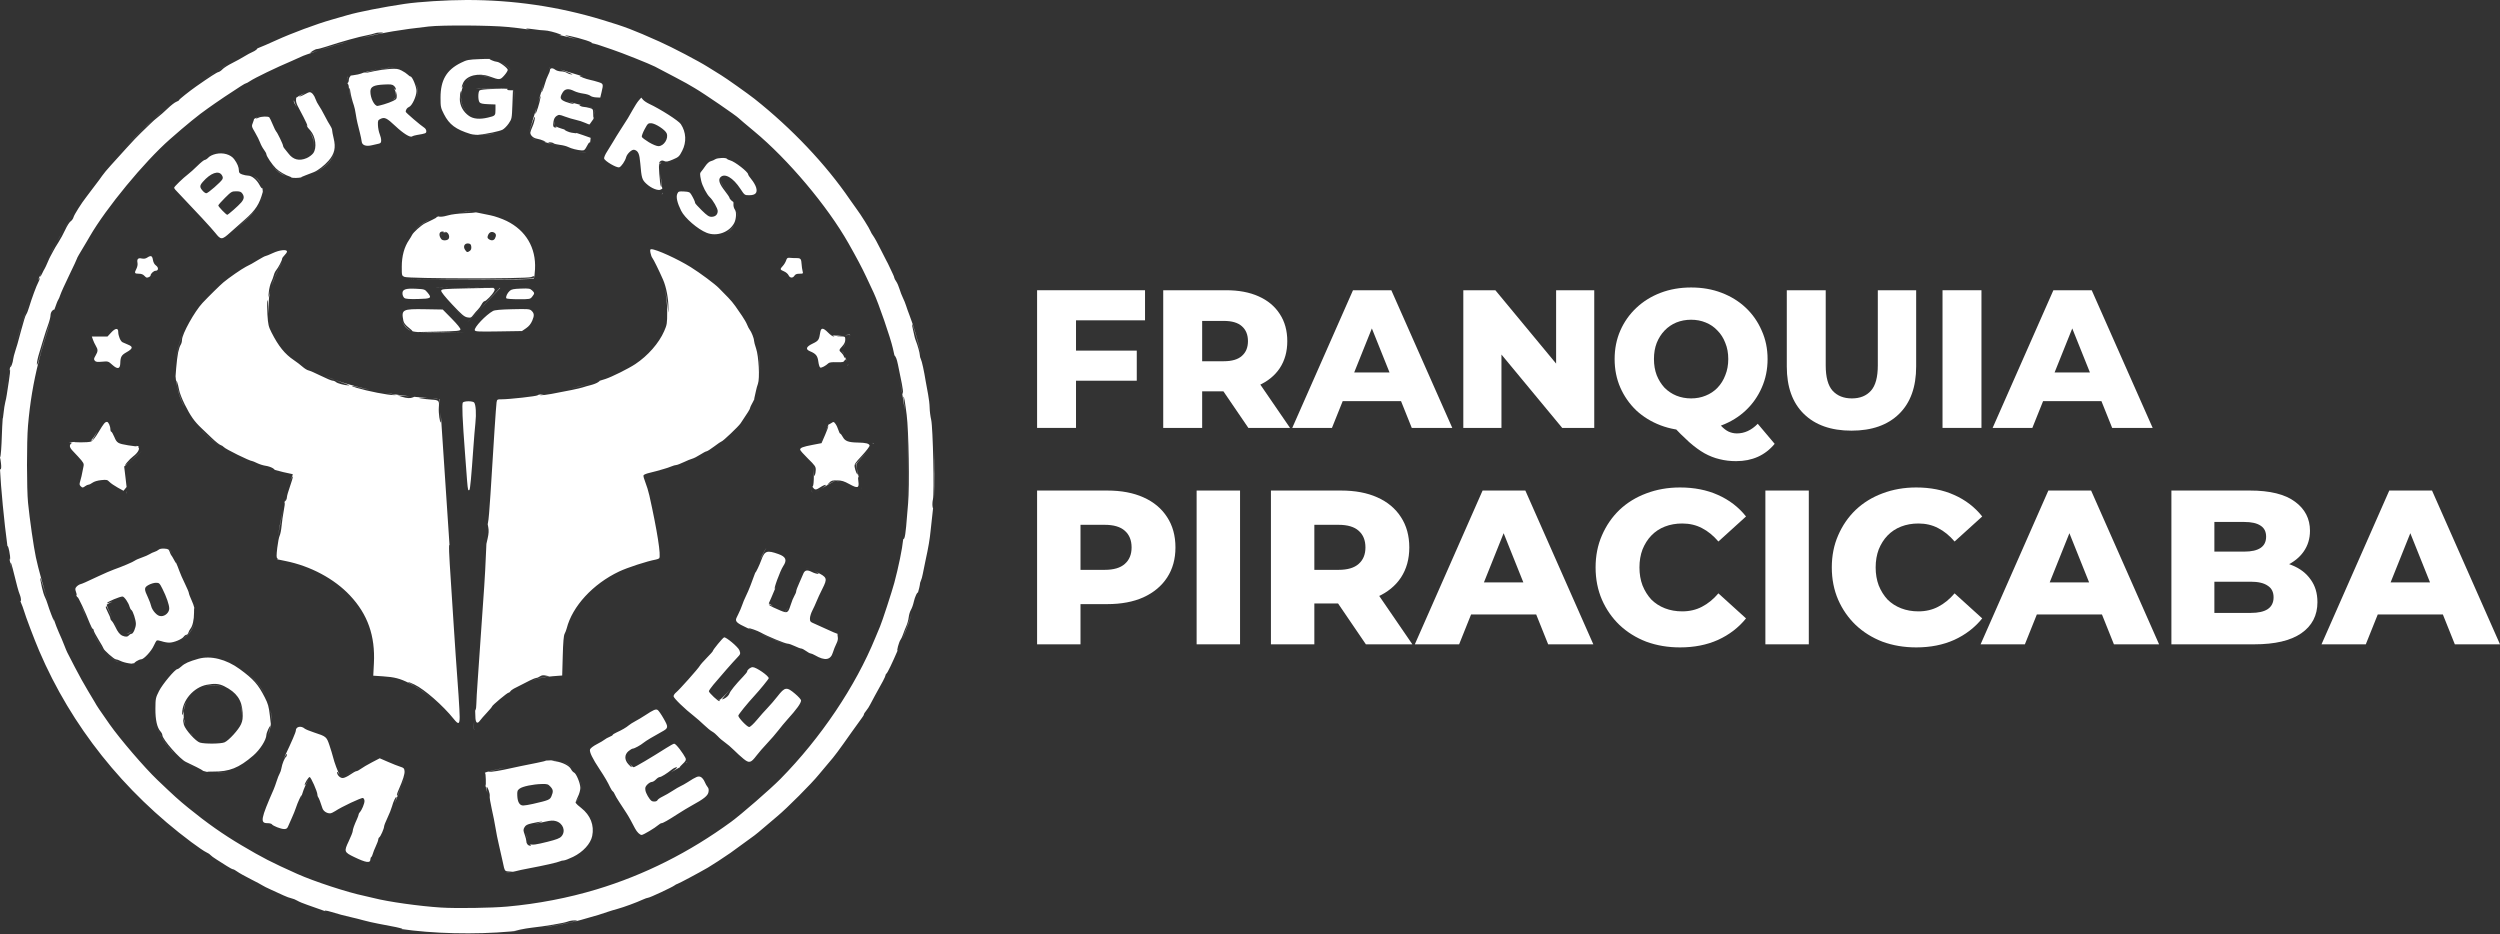 <svg xmlns="http://www.w3.org/2000/svg" width="2548" height="952" viewBox="0 0 2548 952" fill="none"><rect x="0" y="0" width="2548" height="952" fill="#333333" stroke="none"/><path d="M42.96 278.721C43.78 276.931 44.89 274.801 45.44 273.971C45.98 273.141 47.35 270.221 48.49 267.471C49.63 264.721 51 261.801 51.53 260.971C52.06 260.141 53.28 257.891 54.22 255.971C55.17 254.051 57.57 249.991 59.55 246.971C61.53 243.951 64.64 238.221 66.46 234.251C68.28 230.271 70.77 226.361 72 225.551C73.24 224.751 74.55 222.881 74.92 221.411C75.55 218.901 83.26 206.681 87.9 200.851C89.05 199.401 90.89 196.961 91.99 195.411C93.09 193.861 95.71 190.401 97.81 187.721C99.91 185.041 102.75 181.191 104.11 179.161C105.47 177.131 109.47 172.321 113.01 168.471C116.54 164.621 123.83 156.571 129.21 150.581C134.59 144.591 141.24 137.611 143.99 135.081C146.74 132.541 150.79 128.631 152.99 126.381C155.19 124.131 158.7 121.021 160.78 119.481C162.87 117.931 167.37 113.971 170.78 110.681C174.2 107.391 178.23 104.261 179.74 103.741C181.25 103.211 182.49 102.421 182.49 101.991C182.49 101.331 193.21 92.79 200.1 87.971C213.75 78.421 220.95 73.77 222.55 73.46C223.62 73.251 225.5 71.971 226.74 70.611C227.98 69.251 232.37 66.441 236.49 64.371C240.61 62.3 246.24 59.211 248.99 57.49C251.74 55.781 255.44 53.781 257.21 53.06C260.05 51.91 262.9 49.56 262.16 49.35C262.64 49.151 263.08 48.98 263.47 48.84C265.96 47.95 273.98 44.48 281.29 41.13C297.1 33.901 322.7 24.381 337.99 20.05C344.04 18.331 351.24 16.261 353.99 15.45C365 12.21 390.77 7.141 412.49 3.941C427.13 1.791 455.27 0.031 475.43 0.001C523.19 -0.069 569.17 6.671 613.99 20.291C637.75 27.511 644.62 30.12 671.99 42.331C685.26 48.251 712.01 62.261 721.49 68.26C726.71 71.57 732.79 75.341 734.99 76.641C739.52 79.331 762.76 95.79 768.99 100.731C806.99 130.861 841.72 167.521 866.18 203.341C868.48 206.711 871.56 211.041 873.02 212.971C877.03 218.271 886.4 233.201 887.13 235.471C887.49 236.571 888.79 238.821 890.02 240.471C891.26 242.121 894.59 248.201 897.44 253.971C900.28 259.741 903.04 265.141 903.56 265.971C904.09 266.801 905.44 269.491 906.56 271.971C907.69 274.451 909.26 277.781 910.05 279.371C910.84 280.971 911.49 282.701 911.49 283.221C911.49 283.741 912.34 285.361 913.38 286.821C914.42 288.281 915.95 291.761 916.78 294.561C917.61 297.361 919.17 301.411 920.25 303.561C921.33 305.711 922.77 309.271 923.45 311.471C924.13 313.671 925.74 318.191 927.03 321.501C930.94 331.531 935.05 345.491 938.77 360.871C935.06 346.621 930.2 329.931 929.71 330.421C929.44 330.691 929.72 332.841 930.35 335.191C930.97 337.541 931.66 340.591 931.88 341.971C932.1 343.351 932.74 345.591 933.31 346.971C935.19 351.581 937.49 359.821 937.49 361.971C937.49 363.141 937.96 364.991 938.55 366.071C939.59 368.031 941.84 378.341 943.54 388.971C944.02 391.991 945.09 397.851 945.92 401.971C946.74 406.091 947.44 412.171 947.49 415.471C947.53 418.771 948.24 424.391 949.08 427.971C950.86 435.601 952.34 503.111 950.85 508.971C950.37 510.891 950.17 514.051 950.42 515.971C950.62 517.591 950.83 518.12 951.02 517.69C950.99 517.95 950.96 518.211 950.93 518.471C950.1 525.621 949.03 535.431 948.55 540.281C947.62 549.771 946.34 557.301 943.25 571.471C942.17 576.421 940.92 582.581 940.46 585.151C940 587.731 939.15 590.741 938.56 591.841C937.97 592.941 937.49 594.881 937.49 596.151C937.49 596.871 936.7 600.021 935.49 604.351C935.43 601.991 932.35 608.55 931.39 613.13C930.78 616.06 929.46 619.821 928.47 621.471C927.47 623.121 926.43 626.551 926.16 629.091C925.89 631.631 924.78 635.681 923.7 638.091C922.62 640.501 921.14 644.271 920.41 646.471C919.67 648.671 918.54 651.141 917.88 651.971C916.27 653.991 913.44 664.371 914.9 662.891C914.91 662.881 914.91 662.871 914.92 662.861C909.67 675.051 904.6 685.781 903.51 686.451C902.95 686.801 902.49 687.641 902.49 688.311C902.49 689.461 899.18 695.831 891.8 708.851C890.05 711.941 887.86 716.041 886.94 717.961C886.02 719.881 884.19 722.731 882.88 724.291C881.56 725.851 880.49 727.581 880.49 728.141C880.49 728.701 879.54 730.351 878.37 731.811C877.21 733.271 872.59 739.671 868.12 746.031C854.75 765.041 850.25 771.081 844.99 777.041C842.24 780.161 837.52 785.781 834.49 789.541C827.28 798.491 802.09 823.741 792.16 831.981C787.85 835.551 781.55 840.891 778.16 843.851C774.77 846.801 770.64 850.211 768.99 851.431C758.77 858.931 746.63 867.77 744.49 869.26C737.6 874.06 725.49 881.961 721.49 884.271C711.66 889.941 691.9 900.49 690.49 900.82C689.66 901.02 688.32 901.731 687.49 902.411C685.33 904.181 662.21 914.971 660.58 914.971C659.83 914.971 657.36 915.83 655.1 916.88C648.84 919.79 635.64 924.641 629.49 926.301C626.46 927.111 621.74 928.541 618.99 929.481C610.77 932.281 608.26 933.061 602.49 934.601C599.46 935.421 594.96 936.711 592.49 937.481C583.74 940.211 565.66 943.621 547.15 946.251C550.06 945.811 553.08 945.341 555.99 944.871C565.89 943.241 577.59 941.071 581.99 940.031C588.99 938.391 589.47 938.141 585.86 938.061C583.59 938.011 580.22 938.601 578.36 939.371C575.13 940.711 554.52 944.191 541.99 945.501C538.69 945.851 533.29 946.751 529.99 947.501L523.99 948.871L530.22 948.401C526.88 948.781 523.62 949.11 520.49 949.38C483.79 952.64 441 951.601 407.86 946.721C408.4 946.741 408.91 946.75 409.49 946.76C411.41 946.77 408.72 945.931 403.49 944.891C398.26 943.861 390.16 942.291 385.49 941.421C380.82 940.541 374.07 939.01 370.49 938.01C366.91 937 361.51 935.641 358.49 934.981C351.99 933.571 343.75 931.371 337.49 929.391C332.65 927.851 329.02 927.591 331.99 928.891C330.58 928.411 329.24 927.931 327.99 927.461C324.14 926.021 317.62 923.721 313.49 922.341C309.37 920.961 304.64 918.991 302.98 917.961C301.31 916.931 298.65 915.86 297.06 915.57C295.47 915.28 291.87 913.961 289.08 912.651C286.28 911.331 280.61 908.741 276.49 906.891C272.37 905.051 268.32 903.031 267.49 902.411C266.66 901.801 261.26 898.911 255.49 896.001C249.72 893.091 243.56 889.651 241.81 888.341C240.06 887.041 238.11 885.971 237.48 885.971C236.85 885.971 234 884.471 231.16 882.641C228.32 880.801 223.66 877.861 220.82 876.081C217.97 874.311 215.08 872.181 214.4 871.361C213.71 870.531 211.76 869.261 210.07 868.541C208.38 867.811 201.59 863.191 194.99 858.271C125.78 806.641 72.82 740.081 39.99 663.471C34.99 651.811 25.91 627.831 24.26 621.971C23.72 620.051 22.43 616.591 21.39 614.281C21.15 613.751 20.88 613.081 20.59 612.291C20.97 613.041 21.21 612.941 21.33 612.081C21.51 610.761 21 608.061 20.18 606.081C18.82 602.791 17.24 596.971 12.85 579.151C12 575.681 11.07 573.061 10.79 573.331C10.59 573.531 11.19 576.921 12.08 581.221C11.04 576.711 10.11 572.391 9.41 568.711C9.84 570.341 10.18 570.901 10.31 570.021C10.52 568.681 10.12 564.961 9.44 561.751C8.35 556.611 7.67 555.43 7.66 557.32C4.13 531.19 0.86 496.421 0 478.141C0.15 478.471 0.34 478.561 0.57 478.421C1.27 477.991 1.42 475.761 0.99 472.121C0.59 468.661 0.25 466.761 0 466.391C0.05 466.081 0.13 465.871 0.21 465.771C0.81 465.021 1.54 455.401 1.92 442.971C2.09 437.401 2.37 431.941 2.75 426.541C2.91 426.831 3.2 425.091 3.57 421.471C4.02 417.071 4.82 411.891 5.35 409.971C5.89 408.051 6.57 404.671 6.88 402.471C7.18 400.271 8.17 393.881 9.06 388.271C9.96 382.671 10.5 377.501 10.26 376.791C9.77 375.321 7.56 387.281 5.63 399.801C6.99 390.481 8.72 381.151 10.86 371.551C10.65 372.711 10.55 373.541 10.57 373.971C10.67 376.111 13.32 368.921 13.41 366.241C13.46 365.021 14.56 360.741 15.87 356.741C17.18 352.741 18.55 348.121 18.9 346.471C19.25 344.821 20.47 340.321 21.61 336.471C22.75 332.621 24.17 327.671 24.76 325.471C25.36 323.271 26.33 320.841 26.92 320.071C27.51 319.301 28.74 316.151 29.65 313.071C32.18 304.581 37.26 290.801 38.97 287.821C39.81 286.361 40.47 284.561 40.45 283.821C40.42 282.721 39.7 283.681 38.52 286.081C39.64 283.481 40.79 280.891 41.96 278.311C40.91 280.811 40.63 281.971 41.03 281.971C41.27 281.971 42.14 280.511 42.96 278.721ZM923.55 536.581C923.98 531.021 924.88 520.391 925.54 512.971C927.09 495.631 926.18 439.221 924.09 422.791C922.32 408.871 921.41 403.721 920.81 404.321C920.6 404.531 921.19 410.491 922.17 418.241C920.49 406.241 918.73 395.751 916.62 385.181C917.45 389.191 918.22 393.181 918.65 395.761C919.41 400.281 920.1 402.441 920.32 400.971C920.53 399.591 919.99 395.091 919.13 390.971C918.27 386.851 917.08 380.991 916.49 377.971C914.5 367.851 913.85 365.431 912.6 363.441C912.51 363.301 912.43 363.161 912.35 363.041C912.05 362.551 911.83 362.191 911.74 362.221C911.69 362.241 911.68 362.361 911.71 362.611C911.01 359.511 910.39 356.721 910 354.971C907.63 344.361 895.4 308.911 890.51 298.471C888.96 295.171 885.48 287.741 882.78 281.971C878.56 272.961 873.26 262.961 864.78 247.971C843.31 210.051 803.2 162.441 768.56 133.751C760.55 127.111 753.54 121.171 752.99 120.551C750.89 118.191 717.02 95.001 708.15 89.861C704.94 87.99 701.11 85.76 699.65 84.9C697.57 83.68 681.43 75.13 667.49 67.871C662.38 65.21 633.21 53.581 623.99 50.531C617.94 48.52 612.32 46.611 611.49 46.27C610.66 45.941 609.54 45.56 608.99 45.441C608.66 45.361 605.87 44.63 601.86 43.581C603.76 43.98 603.71 43.751 602.49 43.081C598.65 40.971 579.85 35.931 576.26 36.041C575.03 36.081 580.1 37.781 587.57 39.84C581.26 38.23 575.19 36.791 569.22 35.501C572.21 36.011 573.08 35.87 570.99 35.001C566.22 33.02 557.99 30.971 554.82 30.971C552.92 30.971 548.24 30.48 544.42 29.89C540.59 29.3 536.94 28.991 536.29 29.201C535.91 29.331 537.42 29.73 540.06 30.23C532.6 29.14 524.99 28.23 516.99 27.451C499.45 25.75 450.63 25.46 437.06 26.991C407.23 30.351 391.89 32.95 368.66 38.59C368.41 38.651 368.16 38.711 367.9 38.77C377.13 36.37 385.42 34.38 389.49 33.67C391.31 33.361 390.99 33.211 388.31 33.111C386.28 33.031 383.44 33.42 382.01 33.961C380.57 34.511 377.05 35.391 374.19 35.92C365.82 37.461 348.14 42.38 332.49 47.531C328.37 48.88 324.09 50.001 322.99 50.001C321.21 50.011 314.99 53.891 316.66 53.95C316.9 53.961 320.12 52.971 324.77 51.471C315.73 54.391 308.6 56.88 306.82 57.87C305.81 58.431 301.61 60.321 297.49 62.06C281.67 68.74 259.61 79.4 254.74 82.71C252.9 83.951 251.01 84.971 250.54 84.971C249.75 84.971 245.06 87.941 229.08 98.55C225.83 100.701 221.27 103.821 218.94 105.471C216.62 107.121 213.43 109.361 211.85 110.461C202.69 116.811 189.9 127.221 173.1 142.011C147.07 164.931 108.24 212.021 91.49 240.971C90.38 242.891 89.06 245.141 88.57 245.971C80.45 259.451 78.49 262.851 78.49 263.441C78.49 263.821 74.96 271.411 70.64 280.301C66.32 289.191 62.22 298.271 61.51 300.471C60.81 302.671 59.82 304.991 59.32 305.621C58.74 306.361 57.28 310.171 55.37 315.671C55.12 315.361 54.47 315.581 53.49 316.471C52.32 317.531 51.49 319.551 51.49 321.351C51.49 323.041 50.4 327.361 49.07 330.951C47.73 334.531 45.66 340.851 44.46 344.971C43.26 349.091 41.2 355.941 39.88 360.171C38.57 364.411 37.52 369.361 37.56 371.171C37.61 373.301 38.66 370.551 40.52 363.471C42.1 357.421 45.67 345.341 48.45 336.631C49.56 333.171 50.66 329.831 51.61 327.001C47.19 340.681 42.09 357.711 39.51 367.971C33.93 390.121 30.53 410.601 28.53 433.971C27.15 450.201 27.18 498.361 28.58 512.471C30.25 529.211 34.29 557.341 36.56 567.971C39.1 579.901 44.38 598.74 49.53 615.13C47.62 609.27 45.43 602.311 44 597.471C40.49 585.641 40 586.251 42.79 598.971C43.57 602.551 44.91 606.821 45.75 608.471C46.6 610.121 47.82 613.271 48.47 615.471C50.07 620.851 54.74 633.051 55.08 632.711C55.15 632.641 54.86 631.521 54.31 629.741C56.49 636.061 58.45 641.271 59.93 644.471C61.71 648.321 64.19 654.171 65.44 657.471C66.7 660.771 68.1 664.141 68.56 664.971C69.02 665.801 72.52 672.581 76.33 680.041C80.15 687.501 86.17 698.34 89.71 704.13C93.25 709.91 96.46 715.281 96.84 716.061C98.02 718.491 102.2 724.731 111.67 738.151C122.4 753.371 147.33 782.411 160.36 794.851C177.67 811.381 181.97 815.261 191.95 823.391C210.8 838.741 227.43 850.451 246.06 861.471C267.83 874.361 276.38 878.751 302.9 890.661C319.89 898.291 354.51 909.641 371.2 913.041C373.52 913.511 378.02 914.57 381.2 915.38C395.63 919.1 427.67 923.601 449.46 924.971C465.04 925.961 500.9 925.421 516.99 923.971C548.03 921.171 579.11 915.201 607.99 906.481C656.67 891.801 702.62 868.711 745.25 837.541C755.58 829.981 785.51 803.951 795.36 793.951C836.55 752.151 871.9 699.571 892.15 649.971C894.06 645.301 896.22 640.121 896.96 638.471C898.92 634.051 909.17 602.661 911.49 593.971C915.78 577.931 919.61 559.201 920.49 550.051C920.53 549.561 920.58 549.041 920.64 548.481C920.59 550.211 920.95 549.781 921.65 548.581C922.26 547.531 923.11 542.131 923.55 536.581ZM561.99 401.481C577.24 398.721 591 395.851 593.99 394.811C595.64 394.241 599.32 393.181 602.17 392.471C605.02 391.761 608.39 390.411 609.67 389.461C609.79 389.371 609.91 389.291 610.02 389.201C610.75 388.661 611.24 388.301 611.19 388.171C611.17 388.141 611.11 388.121 611 388.131C613.1 387.501 615.1 386.871 616.99 386.271C623.49 384.181 640.49 375.721 647.47 371.101C660.31 362.601 671.61 349.711 676.92 337.511C679.81 330.891 679.99 329.721 679.99 317.971C679.99 309.701 679.25 302.331 677.51 295.071C678.9 300.521 679.83 306.101 680.41 312.121C681.16 319.871 681.22 320.041 681.27 314.471C681.35 304.621 679.11 292.621 675.75 284.971C671.71 275.771 666.08 264.321 664.93 262.971C664.23 262.141 663.35 259.781 662.96 257.721C662.4 254.681 662.57 253.971 663.84 253.971C668.75 253.971 690.59 263.911 703.94 272.221C713.44 278.131 728.91 289.651 732.72 293.651C735.83 296.921 736.54 297.641 742.17 303.281C744.46 305.591 747.74 309.491 749.44 311.971C751.15 314.451 754.25 318.951 756.33 321.971C758.42 324.991 760.73 329.051 761.47 330.971C762.21 332.891 763.38 335.141 764.06 335.971C765.8 338.091 768.49 344.851 768.49 347.121C768.49 348.171 769.45 351.831 770.63 355.251C773.31 363.031 774.49 385.801 772.5 391.131C771.81 392.971 770.89 396.271 770.46 398.471C770.02 400.671 769.37 403.591 769.01 404.971C768.6 406.521 768.59 406.961 769.03 406.401C768.52 407.531 767.98 408.591 767.42 409.591C765.81 412.411 764.49 415.211 764.49 415.821C764.49 416.811 762.14 420.611 754.83 431.441C752.59 434.761 736.56 449.971 735.3 449.971C734.91 449.971 731.62 452.221 727.99 454.971C724.36 457.721 720.83 459.971 720.15 459.971C719.48 459.971 716.54 461.511 713.63 463.381C710.72 465.261 707.13 467.091 705.66 467.461C704.19 467.821 700.23 469.441 696.85 471.051C693.47 472.651 690 473.971 689.13 473.971C688.27 473.971 686.08 474.601 684.27 475.371C682.47 476.151 678.96 477.321 676.49 477.991C674.02 478.661 670.87 479.571 669.49 480.011C668.11 480.461 664.59 481.361 661.66 482.011C658.73 482.671 656.12 483.781 655.85 484.471C655.58 485.171 656.44 488.381 657.76 491.601C659.08 494.831 660.91 500.851 661.83 504.971C669.83 540.771 673.92 566.961 671.83 569.021C671.37 569.471 669.85 570.051 668.46 570.301C659.72 571.871 639.45 578.46 630.94 582.51C604.27 595.17 583.32 617.931 577.57 640.491C577.15 642.161 576.2 644.631 575.45 645.991C574.51 647.721 573.93 654.491 573.55 668.471L572.99 688.471L563.59 689.19C555.08 689.85 548.98 691.101 542.44 693.731C546.72 691.971 550.83 690.741 554.65 690.141L559.99 689.301L556.3 688.531C553.57 687.971 552.02 688.191 550.33 689.371C549.07 690.251 547.32 690.971 546.43 690.971C545.07 690.971 538.65 694.041 523.67 701.871C522.2 702.641 520.63 703.881 520.19 704.621C519.75 705.361 518.91 705.971 518.33 705.971C517.05 705.971 501.49 718.971 501.49 720.041C501.49 720.451 499.13 723.301 496.24 726.361C493.35 729.421 490.19 733.051 489.22 734.411C486.3 738.511 484.49 736.711 484.49 729.701C484.49 727.241 484.4 725.211 484.28 724.411C484.39 723.951 484.5 723.641 484.62 723.521C485.1 723.001 485.49 720.301 485.49 717.521C485.49 714.741 486.15 703.471 486.95 692.471C487.75 681.471 489.33 658.521 490.47 641.471C491.61 624.421 492.97 604.851 493.5 597.971C494.04 591.091 494.93 574.001 495.49 559.971C495.57 558.061 495.65 556.181 495.74 554.351L497.01 548.741C498.13 543.811 498.3 540.741 497.63 537.241L497.07 534.331C497.19 533.331 497.3 532.681 497.39 532.471C497.87 531.371 499 518.321 499.91 503.471C503.05 451.761 505.59 413.451 506.08 410.221C506.56 407.081 506.75 406.971 511.29 406.971C519.05 406.981 546.92 403.871 547.94 402.881C548.46 402.381 549.9 401.971 551.12 401.971C551.89 401.971 552.96 401.881 554.3 401.711C551.2 402.361 549.76 402.841 550.99 402.871C552.64 402.901 557.59 402.281 561.99 401.481ZM181.54 359.211C182.2 356.051 183.35 352.581 184.11 351.501C184.87 350.411 185.49 348.141 185.49 346.441C185.49 340.481 198.35 317.321 206.45 308.701C212.68 302.081 224.39 290.561 227.74 287.761C233.32 283.091 246.04 274.281 250.61 271.901C253.02 270.651 255.66 269.281 256.49 268.851C257.32 268.431 260.61 266.481 263.81 264.521C267.01 262.571 270.07 260.971 270.6 260.971C271.14 260.971 274.46 259.621 277.99 257.971C284.93 254.731 292.49 253.891 292.49 256.371C292.49 257.131 291.37 258.821 290.01 260.121C288.64 261.411 287.52 263.081 287.51 263.831C287.49 265.481 283.71 272.691 281.41 275.471C280.5 276.571 279.44 278.821 279.06 280.471C278.68 282.121 277.51 285.271 276.47 287.471C275.42 289.671 274.31 294.171 274 297.471L273.43 303.471L275.36 296.471C275.4 296.351 275.43 296.231 275.46 296.111C274.29 300.561 273.99 304.331 273.73 312.471C273.64 315.431 273.58 317.771 273.58 319.701C273.47 318.061 273.4 316.371 273.39 314.621C273.32 307.601 273.01 304.601 272.55 306.521C272.15 308.201 272.16 314.651 272.57 320.841C273.23 330.901 273.68 332.841 276.74 338.871C283.78 352.781 290.32 360.881 299.41 366.971C302.28 368.891 306.29 371.951 308.31 373.761C310.34 375.571 313.11 377.281 314.49 377.541C315.87 377.811 321.5 380.271 327.01 383.001C332.52 385.731 337.89 387.971 338.93 387.971C339.98 387.971 341.54 388.601 342.41 389.381C344.03 390.821 351.03 392.681 355.49 392.861C356.87 392.911 352.59 391.121 345.99 388.871C340.7 387.071 335.66 385.141 330.88 383.091C344.08 388.691 359.48 393.421 377.06 397.271C371.09 396.051 366.9 395.121 364.54 394.491C357.46 392.611 356.79 393.271 363.68 395.331C375.11 398.741 395.36 402.701 401.49 402.721C404.42 402.731 404.17 402.581 399.99 401.781C397.18 401.241 394.53 400.731 392.03 400.251C393.18 400.451 394.33 400.661 395.49 400.861C401.46 401.881 409.58 402.981 417.48 403.901C415.69 403.791 413.44 403.641 411.39 403.481L404.99 402.991L409.49 404.381C414.72 406.001 418.18 406.181 420.99 404.971C421.56 404.721 421.95 404.551 422.13 404.421C427.49 405.001 432.52 405.461 436.43 405.731C435.95 405.701 435.47 405.681 434.99 405.661C426.89 405.311 425.31 405.421 428.99 406.051C431.74 406.531 436.5 407.081 439.56 407.271C447.44 407.781 447.79 408.151 447.24 415.351C446.82 420.801 448.3 431.491 449.34 430.461C449.54 430.261 449.43 425.651 449.1 419.931C449.37 423.661 449.67 427.961 449.96 432.471C451.37 454.481 455.59 517.811 458.35 558.651C458.22 557.131 458.13 556.191 458.08 555.971C457.15 552.051 457.67 565.121 459.52 592.471C460.64 608.971 461.98 629.671 462.49 638.471C463 647.271 463.89 660.551 464.45 667.971C466.92 700.441 468.49 724.75 468.49 730.63C468.49 738.34 467.26 738.761 462.42 732.721C451.41 718.981 432.46 702.411 422.3 697.641C414.8 694.121 413.64 694.261 420.24 697.901C426.7 701.461 433.81 706.57 440.75 712.51C432.84 705.79 424.62 700.111 416.99 696.231C407.79 691.561 402.04 690.071 390.21 689.301L380.43 688.661L381.08 676.07C382.51 648.02 374.77 626.101 356.61 606.801C340.64 589.831 316.45 576.911 291.09 571.811C287.47 571.081 284.2 570.401 282.09 569.951C283.32 569.901 283.52 569.64 282.71 569.13C281.68 568.48 281.66 566.351 282.58 558.391C283.22 552.941 284.32 547.331 285.03 545.931C285.75 544.531 286.63 540.031 287 535.931C287.37 531.831 288.35 524.951 289.18 520.661C290.01 516.361 290.48 512.631 290.21 512.361C290.1 512.241 289.86 512.891 289.48 514.471C289.93 512.441 290.39 510.461 290.83 508.561C290.35 511.171 290.6 511.351 291.49 509.971C292.02 509.141 292.47 507.571 292.47 506.461C292.48 505.361 293.84 500.641 295.49 495.971C297.14 491.301 298.46 486.811 298.42 485.981C298.33 484.171 296.61 487.931 294.89 493.031C295.46 491.161 295.98 489.671 296.42 488.641C297.56 485.981 298.49 483.671 298.49 483.501C298.49 483.331 297.25 482.981 295.74 482.711C291.88 482.031 285.85 480.541 279.53 478.771C280.25 478.741 279.72 478.191 277.99 477.131C276.34 476.121 273.08 475.041 270.75 474.731C268.43 474.421 264.57 473.221 262.19 472.071C259.81 470.911 257.55 469.971 257.18 469.971C254.62 469.971 229.55 457.601 227.99 455.571C227.43 454.851 225.99 453.951 224.77 453.561C223.56 453.171 219.66 450.071 216.11 446.661C212.56 443.261 207.71 438.631 205.32 436.381C198.01 429.471 194.19 424.031 188.17 411.971C185.56 406.741 183.03 400.221 182.55 397.471C182.06 394.721 181.18 391.121 180.59 389.471C179.62 386.791 179.57 386.971 180.06 391.231C180.74 397.061 184.26 407.601 187.98 414.971C188.08 415.161 188.17 415.341 188.27 415.531C182.94 405.361 179.81 394.611 178.93 383.451L179.56 375.211C180 369.571 180.89 362.371 181.54 359.211ZM200.32 781.82C195.74 779.54 190.87 777.18 189.49 776.57C183.55 773.95 165.49 753.441 165.49 749.311C165.49 748.371 164.65 746.671 163.62 745.531C160.09 741.651 158.3 733.68 158.39 722.19C158.46 711.95 158.63 711.151 162.07 704.311C165.59 697.311 178.44 681.971 180.78 681.971C181.39 681.971 183.27 680.701 184.94 679.151C188.26 676.081 192.63 674.131 202.19 671.431C214.71 667.901 230.61 671.871 244.38 681.961C258.54 692.331 263.08 697.481 269.96 710.971C273.17 717.261 273.98 720.171 275 728.971L276.04 737.911C275.53 741.911 274.59 745.811 273.24 749.541C273.38 749.101 273.51 748.651 273.63 748.201C274.66 744.521 275.47 741.051 275.45 740.491C275.36 738.401 271.57 746.571 271.51 748.971C271.38 754.141 265.06 764.081 258.08 770.101C243.45 782.731 233.78 786.561 216.99 786.391C212.62 786.351 210.68 786.501 211.36 786.831C209.99 786.531 208.6 786.171 207.19 785.741C206.63 785.171 203.94 783.62 200.32 781.82ZM519.29 888.241C517.38 888.091 516.22 888.09 515.4 887.57C513.98 886.66 513.58 884.151 511.97 876.471C511.04 872.071 509.41 864.851 508.34 860.421C507.26 855.991 505.79 848.571 505.05 843.921C504.32 839.271 502.57 830.461 501.16 824.341C499.76 818.231 498.84 812.331 499.13 811.251C499.64 809.291 496.88 801.241 496 802.121C495.78 802.351 496 804.39 496.65 808.13C495.99 805.15 495.15 801.861 494.44 799.591C494.39 799.461 494.35 799.32 494.31 799.19C494.67 800.26 494.96 800.971 495.04 800.971C495.16 800.971 495.21 797.881 495.13 794.101C495.04 789.811 494.76 787.94 494.11 787.69C494.44 787.48 494.81 787.291 495.24 787.121C497.93 786.051 507.72 783.781 515.47 782.391C508.16 783.901 501.94 785.281 498.99 786.121C493.98 787.531 505.12 786.331 513.07 784.601C527.48 781.461 535.36 779.821 546.99 777.541C552.55 776.451 556.32 775.491 556.41 775.181C560.29 774.851 563.64 774.821 566.59 775.101C566.49 775.101 566.4 775.101 566.3 775.101L561.99 775.241L566.49 775.951C573.49 777.051 580.17 780.451 581.9 783.791C582.73 785.411 584.13 787.001 585 787.341C587.3 788.221 591.49 798.351 591.49 803.031C591.49 805.351 590.41 809.171 588.92 812.101C587.51 814.891 586.88 816.851 587.53 816.451C588.12 816.081 589.33 814.2 590.32 812.13C589.46 814.21 588.47 815.861 587.59 816.411C585.62 817.621 586.39 818.76 592.34 823.44C601.81 830.87 605.84 841.15 603.57 852.07C601.94 859.95 594.21 868.391 584.11 873.311C579.99 875.321 575.68 876.971 574.54 876.971C573.4 876.971 571.68 877.371 570.73 877.861C568.64 878.931 553.96 882.26 539.49 884.94C533.71 886.01 527.42 887.351 525.5 887.931C524.77 888.141 523.82 888.35 522.79 888.51L519.29 888.241ZM77.38 603.091C76.44 600.401 76.55 599.571 78.01 597.951C78.97 596.891 80.71 595.751 81.87 595.431C84.34 594.741 86.33 593.85 100.49 587.19C106.26 584.47 113.24 581.461 115.99 580.491C124.2 577.621 135.88 572.651 137.49 571.351C138.31 570.691 141.47 569.301 144.49 568.271C147.51 567.241 151.11 565.681 152.49 564.791C153.87 563.901 156.11 562.851 157.49 562.461C158.87 562.061 160.73 561.081 161.64 560.291C162.68 559.371 164.87 558.961 167.62 559.161C171.43 559.431 172.07 559.831 172.96 562.471C173.51 564.121 174.25 565.691 174.59 565.971C174.93 566.251 176.16 568.271 177.31 570.471C179.58 574.811 179.92 574.771 178.8 572.001C180.43 575.711 181.93 579.401 182.81 581.971C183.65 584.441 186.18 590.201 188.42 594.751C190.66 599.311 192.49 603.661 192.49 604.431C192.49 605.201 193.83 608.72 195.46 612.26C196.58 614.66 197.43 617.061 198.03 619.431C197.83 619.621 197.75 621.25 197.76 624.51C197.78 631.64 196.27 638.241 193.98 640.971C193.29 641.801 192.42 643.481 192.04 644.721C191.66 645.961 190.74 646.971 189.98 646.971C189.22 646.971 187.99 647.851 187.23 648.931C185.36 651.591 177.15 654.971 172.53 654.971C170.45 654.971 166.95 654.34 164.77 653.57C162.58 652.8 160.34 652.46 159.78 652.82C159.23 653.18 157.86 655.541 156.75 658.081C154.33 663.601 146.6 671.971 143.91 671.981C142.85 671.981 140.64 672.881 138.99 673.971C137.24 675.131 136.68 675.751 137.11 675.861C136.03 676.111 134.96 676.291 133.9 676.411L130.95 675.981C128.18 675.571 124.49 674.501 122.75 673.601C121.01 672.711 118.87 671.971 117.98 671.971C116.36 671.971 105.49 662.341 105.49 660.901C105.49 660.481 103.24 656.5 100.49 652.07C97.74 647.63 95.49 643.321 95.49 642.491C95.49 641.651 95.09 640.971 94.61 640.971C94.12 640.971 92.71 638.381 91.47 635.221C87.02 623.831 79.43 607.691 78.82 608.301C78.72 608.401 78.83 608.871 79.08 609.601C78.48 608.301 77.95 607.131 77.5 606.081C78.34 607.421 78.47 606.221 77.38 603.091ZM408.53 802.721C410.27 798.181 412.56 792.8 413.6 790.76C414.74 788.53 415.36 786.921 415.4 785.671C415.36 786.921 414.74 788.53 413.61 790.76C412.13 793.69 407.33 805.551 402.31 818.651C403.69 814.801 404.35 812.501 404.13 812.271C403.4 811.541 400.86 816.861 399.5 821.971C398.84 824.441 396.77 829.67 394.89 833.57C393.02 837.48 391.49 841.381 391.49 842.241C391.49 844.421 387.89 852.611 386.57 853.421C385.98 853.791 385.49 854.811 385.49 855.681C385.49 856.561 384.4 859.581 383.06 862.411C381.73 865.231 380.33 868.76 379.95 870.26C379.58 871.76 378.87 873.241 378.38 873.541C377.89 873.841 377.49 874.911 377.49 875.921C377.49 879.961 373.08 879.32 361.01 873.51C350.7 868.55 350.44 867.811 355.43 857.361C357.66 852.681 359.49 848.031 359.49 847.031C359.49 845.271 361.09 840.82 364.05 834.32C364.84 832.59 365.49 830.711 365.49 830.141C365.49 829.581 366.05 828.521 366.74 827.791C368.76 825.661 371.49 819.111 371.49 816.401C371.49 815.031 370.8 813.64 369.96 813.32C368.44 812.74 348.06 822.34 341.6 826.69C339.74 827.94 337.39 828.971 336.4 828.971C332.87 828.971 329.49 826.641 328.55 823.561C326.97 818.361 324.9 813.04 324.18 812.32C323.8 811.95 323.49 810.831 323.49 809.841C323.49 806.861 316.9 791.971 315.58 791.971C314.39 791.971 310.48 798.271 310.53 800.091C310.56 800.851 311.47 799.781 312.56 797.721C313.15 796.601 313.8 795.581 314.35 794.901C312.56 797.301 309.55 803.951 308.02 809.221C307.68 810.391 307.18 811.921 306.57 813.711C307.12 812.061 307.45 810.961 307.43 810.681C307.36 809.181 303.22 818.191 301.52 823.531C300.83 825.701 299.02 830.171 297.51 833.471C295.99 836.771 294.25 840.711 293.64 842.221C292.79 844.341 291.86 844.971 289.59 844.971C286.33 844.971 278.08 841.741 277.04 840.051C276.67 839.461 274.65 838.971 272.54 838.971C264.92 838.971 265.74 834.591 278.95 804.471C279.68 802.821 281.05 799.001 282.01 795.971C282.96 792.941 284.32 789.531 285.03 788.391C285.73 787.251 286.56 784.761 286.86 782.861C287.53 778.651 290.09 772.341 291.47 771.481C292.03 771.131 292.45 769.871 292.41 768.661C292.37 767.601 290.87 769.881 289.28 772.861C289.47 772.471 289.66 772.071 289.85 771.661C297.5 755.521 301.49 746.261 301.49 744.671C301.49 740.541 306.76 739.341 310.54 742.591C311.4 743.321 315.6 745.071 319.88 746.461C332.54 750.601 332.83 750.841 335.8 759.661C337.24 763.961 338.86 769.271 339.39 771.471C340.84 777.431 344.33 786.621 346.28 789.901C346 789.531 345.73 789.131 345.48 788.721C344.39 786.931 343.5 786.161 343.49 787.001C343.49 789.861 346.51 792.971 349.3 792.971C350.78 792.971 354.21 791.391 356.92 789.471C359.63 787.551 362.47 785.971 363.23 785.971C364 785.971 366.06 784.891 367.81 783.581C369.56 782.261 374.6 779.31 379.01 777.01L387.02 772.841L395.51 776.531C400.17 778.561 405.79 780.781 407.99 781.451C411.45 782.511 412.03 783.111 412.31 785.891C412.61 788.921 410.71 794.941 406.38 804.751C404.54 808.921 404.05 810.971 404.92 810.971C405.15 810.971 406.78 807.261 408.53 802.721ZM544.3 282.741C544.6 281.171 544.34 281.141 541.31 282.401C536.84 284.261 416.59 284.081 412.24 282.211C409.53 281.041 409.49 280.901 409.49 271.881C409.49 260.981 412.02 251.691 416.95 244.501C418.07 242.871 419.44 240.591 419.99 239.441C421.24 236.821 428.99 229.821 432.99 227.711C434.64 226.841 438.15 225.141 440.79 223.931C443.43 222.731 445.36 221.511 445.08 221.231C445.05 221.201 444.99 221.191 444.91 221.191C445.71 220.931 446.53 220.671 447.35 220.431C446.7 220.761 447.35 220.821 449.08 220.871C450.78 220.931 454.38 220.271 457.08 219.411C459.78 218.551 467.15 217.631 473.45 217.361C480.33 217.071 484.34 216.711 485.04 216.441C485.64 216.531 486.21 216.631 486.76 216.751C489.64 217.341 495.59 218.561 499.99 219.461C504.53 220.391 511.63 222.881 516.41 225.221C536.01 234.841 546.44 252.571 545.3 274.321C545.07 278.841 544.53 283.091 544.12 283.761C543.55 284.691 527.92 284.971 476.97 284.971C437.83 284.971 421.73 284.951 414.89 284.521C421.73 284.921 437.89 284.881 477.27 284.731C539.55 284.491 543.98 284.361 544.3 282.741ZM683.75 787.271C688.4 784.191 691.08 781.971 689.76 781.971C688.6 781.971 686.37 783.001 684.82 784.251C679.67 788.401 673.9 791.971 672.36 791.971C671.52 791.971 669.78 793.091 668.49 794.471C667.2 795.851 665.3 796.971 664.27 796.971C663.24 796.971 661.24 798.131 659.83 799.541C657.75 801.621 657.36 802.771 657.8 805.491C658.31 808.631 661.72 814.541 663.99 816.201C665.71 817.471 669.53 817.041 670.11 815.521C670.42 814.721 672.77 813.061 675.33 811.841C677.89 810.621 682.46 807.99 685.49 806.01C688.52 804.02 692.2 801.871 693.69 801.221C695.17 800.581 698.32 798.821 700.69 797.301C709.77 791.461 711.64 790.72 714.2 791.88C715.52 792.48 717.29 794.661 718.14 796.721C718.99 798.781 720.37 801.241 721.21 802.181C722.27 803.381 722.53 804.931 722.08 807.351C721.38 811.061 717.35 814.291 704.91 821.081C701.65 822.861 695.39 826.641 690.99 829.481C680.77 836.081 675.67 838.971 674.25 838.971C673.63 838.971 672.19 839.791 671.05 840.801C667.68 843.801 655.66 850.971 654.01 850.971C652.13 850.971 649.28 848.201 647.23 844.371C646.38 842.771 644.57 839.371 643.22 836.811C641.86 834.241 639.9 830.861 638.87 829.301C637.84 827.741 636.54 825.741 635.99 824.851C635.44 823.961 633.27 820.641 631.16 817.461C629.05 814.281 626.94 810.671 626.47 809.421C626 808.181 625.13 806.861 624.54 806.501C623.94 806.131 622.79 804.401 621.97 802.651C619.49 797.341 616.22 791.731 611.36 784.421C603.83 773.131 600.48 766.18 601.37 763.76C601.81 762.57 604.84 760.261 608.28 758.501C611.64 756.781 615.2 754.681 616.19 753.831C617.18 752.991 619.45 751.72 621.24 751.01C623.03 750.31 624.49 749.401 624.49 749.001C624.49 748.601 626.18 747.511 628.24 746.581C633.66 744.141 638.39 741.39 640.85 739.26C642.03 738.24 645.02 736.341 647.49 735.041C649.96 733.741 654.46 731.051 657.49 729.061C666.18 723.351 668.38 722.411 670.31 723.611C671.23 724.181 673.98 728.151 676.41 732.431C681.48 741.361 681.36 742.101 674.21 745.971C666.17 750.331 658.06 755.221 655.99 756.951C653.04 759.431 646.58 762.971 645.01 762.971C644.26 762.971 642.26 764.131 640.57 765.561C636.39 769.071 636.29 774.271 640.33 778.791C644.41 783.361 645.21 782.711 641.58 777.771C639.87 775.461 638.5 772.341 638.49 770.801C638.5 773.821 643.89 781.971 645.88 781.971C647.05 781.971 664.13 771.871 678.96 762.421C682.8 759.971 686.47 757.971 687.12 757.971C689.01 757.971 696.2 767.621 699.09 773.241C698.58 772.981 698.51 773.201 698.92 773.851C699.37 774.581 698.17 776.41 695.88 778.51C693.48 780.7 692.59 781.841 693.16 781.871C690.43 783.291 686.68 785.441 683.75 787.271ZM733.16 713.331C733.82 713.701 738.23 709.301 744.44 702.291L744.14 702.641C734.94 713.281 734.55 713.901 738.31 711.951C740.79 710.651 742.71 708.781 743.31 707.061C744.25 704.351 749.64 697.68 757.58 689.38C759.73 687.14 761.49 684.921 761.49 684.461C761.49 682.681 764.91 679.971 767.16 679.971C770.71 679.971 783.49 688.801 783.49 691.251C783.49 692.021 774.35 703.241 769.05 708.971C761.62 717.011 752.49 728.291 752.49 729.431C752.49 731.561 761.5 740.971 763.54 740.971C764.62 740.971 767.9 737.961 771.43 733.721C774.74 729.731 779.64 724.221 782.31 721.471C784.98 718.721 789.49 713.48 792.34 709.82C799.96 700.03 801.69 699.77 810.39 707.13C813.75 709.96 816.47 713 816.45 713.88C816.39 716.75 812.14 722.661 802.42 733.411C799.9 736.191 795.77 741.171 793.24 744.471C790.71 747.771 785.57 753.711 781.81 757.661C778.06 761.621 773.24 767.171 771.1 770.001C765.29 777.681 763.59 778.11 757.77 773.38C755.14 771.25 750.74 767.241 747.99 764.481C745.24 761.711 741.06 758.151 738.7 756.551C736.34 754.951 733.12 752.18 731.55 750.38C729.97 748.59 727.4 746.441 725.84 745.611C724.27 744.781 720.5 741.711 717.47 738.781C714.43 735.861 709.93 731.911 707.47 729.991C697.96 722.611 686.49 711.491 686.49 709.651C686.49 708.611 687.62 706.871 689.01 705.781C692.19 703.271 711.58 681.52 713.2 678.63C713.87 677.44 717.13 673.721 720.45 670.361C723.77 667.001 726.49 663.951 726.49 663.591C726.49 662.361 736.5 650.181 737.97 649.621C739.8 648.911 752.34 659.451 753.59 662.741C754.93 666.251 754.78 666.741 751.24 670.361C747.61 674.061 734 689.551 727.03 697.911C724.53 700.901 722.49 703.881 722.49 704.521C722.49 706.051 732.43 715.36 733.22 714.57C733.55 714.24 733.64 713.84 733.41 713.69C732.45 713.03 731.43 712.261 730.42 711.461C731.41 712.211 732.35 712.871 733.16 713.331ZM803.38 622.601C804.01 621.841 805.23 618.811 806.1 615.851C806.97 612.891 808.54 609.071 809.59 607.351C810.63 605.641 811.49 603.491 811.49 602.581C811.49 601.671 812.8 598.121 814.39 594.701C815.99 591.271 817.84 587.021 818.5 585.251C820.08 581.041 822.48 580.411 827.39 582.921C829.6 584.051 832.44 584.93 833.7 584.88C835.27 584.82 833.99 583.871 829.63 581.831C829.39 581.721 829.16 581.61 828.92 581.51C829.87 581.92 830.85 582.361 831.83 582.831C843.2 588.341 843.58 589.39 838.16 600.13C835.84 604.72 833.16 610.501 832.2 612.971C831.23 615.441 829.33 619.611 827.97 622.221C826.6 624.831 825.49 628.501 825.49 630.361C825.49 633.351 825.94 633.93 829.24 635.26C831.3 636.09 837.27 638.791 842.49 641.251C847.59 643.651 852.64 645.801 853.9 646.121C853.45 646.271 853.46 647.081 853.83 648.901C854.28 651.161 853.85 653.3 852.38 656.19C851.23 658.44 849.67 662.381 848.9 664.951C846.57 672.821 840.8 673.74 830.68 667.88C828.86 666.83 826.81 665.971 826.13 665.971C825.44 665.971 823.35 664.851 821.49 663.471C819.63 662.091 817.4 660.971 816.55 660.961C815.69 660.961 812.74 659.841 809.99 658.491C807.24 657.141 803.93 656.021 802.63 656.001C800.16 655.971 781.52 648.25 775.49 644.76C772.08 642.79 763.37 639.751 762.79 640.331C762.65 640.481 766.56 642.281 772.16 644.751C755.52 637.451 750.52 635.091 750.14 632.141C749.97 630.851 750.7 629.441 751.72 627.451C751.9 627.091 752.09 626.72 752.29 626.32C753.9 623.1 755.79 618.671 756.49 616.471C757.19 614.271 758.83 610.331 760.14 607.721C761.45 605.111 763.59 600.161 764.89 596.721C766.73 591.881 767.53 589.751 769.78 583.591C769.78 583.601 769.79 583.601 769.79 583.601C770.21 584.031 774.12 575.851 776 570.591C779.31 561.391 781.71 560.561 793.3 564.671C801.08 567.431 802.42 570.821 798.2 577.081C795.15 581.611 787.68 602.131 789.9 599.891C790.03 599.761 790.56 598.581 791.3 596.831C789.38 601.551 787.24 606.641 786.09 609.211L783.53 614.951L785.76 616.411C786.2 616.691 786.94 617.111 787.87 617.591C785.28 616.451 783.49 615.841 783.49 616.151C783.49 616.571 785.63 617.901 788.24 619.091C800.34 624.621 801.48 624.891 803.38 622.601ZM267.35 191.381C267.63 192.691 267.8 194.071 267.85 195.531C264.43 208.161 260.67 213.951 249.49 223.821C244.82 227.941 238.07 233.941 234.49 237.141C226.1 244.641 225.2 244.661 219.49 237.461C215.62 232.591 200.63 216.391 178.74 193.421C178.05 192.701 177.5 191.741 177.5 191.291C177.52 190.241 186.88 181.191 191.61 177.641C193.61 176.151 197.95 172.231 201.27 168.951C204.59 165.661 207.94 162.971 208.72 162.971C209.5 162.971 211.18 161.861 212.45 160.511C213.86 159.011 216.87 157.581 220.17 156.841C227.43 155.221 235.14 157.471 238.67 162.241C241.86 166.551 243.49 170.471 243.49 173.821C243.49 176.031 244.15 176.811 246.81 177.771C248.64 178.431 251.27 178.971 252.66 178.971C256.53 178.971 261.5 182.941 264.39 188.331C266.03 191.401 267.11 192.591 267.32 191.551C267.33 191.501 267.34 191.441 267.35 191.381ZM355.49 81.611C355.49 80.38 356.05 78.79 356.74 78.07C357.3 77.501 357.5 77.18 357.31 77.061C358.03 76.951 358.92 76.831 359.99 76.691C363.29 76.26 366.89 75.501 367.99 75.001C372.29 73.04 388.38 69.68 395.74 69.21C398.7 69.02 401.22 69.01 403.47 69.24C396.81 68.751 386.94 69.921 377.49 72.441C367.46 75.121 370.16 75.1 381.99 72.4C385.84 71.531 392.64 70.581 397.09 70.29C404.04 69.85 405.79 70.081 409.38 71.921C411.69 73.091 414.45 74.93 415.53 76.01C416.61 77.091 417.9 77.971 418.4 77.971C420.22 77.971 424.49 88.32 424.49 92.731C424.49 98.111 419.96 107.841 416.91 109.001C414.96 109.741 413.49 111.861 413.49 113.931C413.49 114.771 428.85 127.931 432.44 130.171C433.57 130.871 434.49 132.431 434.49 133.631C434.49 135.881 434.07 136.061 424.99 137.571C422.79 137.931 420.54 138.591 419.99 139.021C418.14 140.471 411.06 136.081 402.99 128.481C394.17 120.181 391.99 119.131 387.81 121.171C385.21 122.441 385.01 122.951 385.2 127.701C385.32 130.541 386.11 134.511 386.95 136.541C387.8 138.561 388.49 141.501 388.49 143.071C388.49 145.391 387.96 146.041 385.74 146.511C384.23 146.821 381.19 147.521 378.99 148.051C373.07 149.471 369.07 148.061 368.66 144.401C368.48 142.791 367.66 138.771 366.83 135.471C366.01 132.171 364.89 127.671 364.34 125.471C363.79 123.271 362.98 118.991 362.54 115.971C362.11 112.951 361.27 109.121 360.68 107.471C359.16 103.211 357.56 96.971 357.07 93.471C356.84 91.82 356.62 90.281 356.57 90.05C356.53 89.82 356.25 89.88 355.95 90.171C355.61 90.52 356.84 97.591 358.5 105.841C356.83 97.68 355.49 90.371 355.49 88.71C355.49 87.421 355.01 85.891 354.42 85.3C354.26 85.141 354.13 84.891 354.01 84.57C354.12 84.63 354.26 84.611 354.42 84.51C355.01 84.15 355.49 82.841 355.49 81.611ZM674.99 192.541C674.7 192.491 674.27 192.721 673.59 193.141C670.93 194.801 663.6 191.871 658.61 187.131C654.32 183.071 653.85 181.451 652.58 166.421C651.76 156.601 650.46 153.721 646.41 152.661C644.06 152.041 639.02 156.711 638.11 160.361C637.18 164.041 633.25 169.811 631.18 170.521C628.62 171.401 616.07 164.051 615.71 161.461C615.56 160.371 616.92 157.221 618.73 154.471C620.54 151.721 623.31 147.221 624.88 144.471C626.45 141.721 629.78 136.321 632.28 132.471C639.82 120.841 641.11 118.741 644.87 111.881C646.86 108.251 649.63 103.981 651.03 102.381L653.58 99.471L655.33 101.591C656.3 102.751 659.09 104.641 661.54 105.791C673.36 111.351 691.66 123.061 693.92 126.511C699.35 134.791 699.86 144.811 695.3 153.691C692.32 159.491 691.7 160.081 685.79 162.591C680.63 164.791 679.03 165.081 677.08 164.191C675.29 163.381 674.26 163.421 672.96 164.371C671.42 165.501 671.31 166.881 671.95 177.141C672.34 183.461 673.11 189.271 673.66 190.051C674.36 191.051 674.49 190.281 674.12 187.471C673.87 185.611 673.44 181.201 673.09 176.971C673.55 181.551 674.25 187.291 674.99 192.541ZM497.23 119.851C504.78 118.081 504.99 117.861 504.99 111.861V106.471L497.49 106.191C491.91 105.981 489.67 105.481 488.74 104.251C487.08 102.051 487.13 93.52 488.8 92.13C489.52 91.531 495.26 90.891 501.55 90.721L512.99 90.4L485.53 89.971L485.55 89.871L504.06 90.111C509.88 90.191 514.29 90.32 517.44 90.52C517.25 90.65 517.1 90.8 516.99 90.971C516.63 91.561 517.7 91.971 519.58 91.971H522.78L522.24 106.551C521.7 120.981 521.66 121.181 518.43 125.911C516.64 128.541 513.78 131.391 512.08 132.251C509.06 133.781 495.99 136.531 487.99 137.321C485.79 137.541 487.82 137.541 492.49 137.321C497.16 137.111 503.4 136.291 506.35 135.511C498.2 137.671 484.81 138.171 479.49 136.531C464.51 131.911 457.88 126.961 452.49 116.381C449.18 109.871 448.99 108.951 448.99 99.481C448.99 81.671 455.1 71.231 469.73 64.031C475.95 60.961 477.26 60.711 489.19 60.24C494.06 60.05 497.13 59.95 499.41 60.06C498.58 60.181 499.14 60.55 501.35 61.511C503.21 62.31 505.45 62.971 506.33 62.971C508.92 62.971 517.49 69.3 517.49 71.221C517.49 72.18 515.83 74.8 513.8 77.05C509.65 81.641 509.23 81.66 498.99 77.941C487.91 73.91 475.67 76.861 472.08 84.41C471.21 86.26 470.53 88.38 470.57 89.121C470.62 89.861 471.26 89.081 472.01 87.38C472.28 86.77 472.73 86.031 473.29 85.24C472.78 85.981 472.36 86.731 472.06 87.46C467.88 97.451 469.65 108.181 475.89 114.411C471.37 109.931 469.01 103.071 469.88 96.041C470.28 92.881 470.17 92.091 469.54 93.471C469.04 94.57 468.63 97.951 468.64 100.971C468.65 107.701 472.15 114.101 478.05 118.181C482.49 121.251 488.88 121.811 497.23 119.851ZM580.49 103.821C579.28 103.441 578.11 103.051 577.07 102.691C581.02 104.041 587.26 105.851 592.25 107.051C591.95 107.011 591.69 106.991 591.49 106.991C590.16 107.001 590.16 107.111 591.49 107.971C592.32 108.501 593.89 108.951 594.99 108.961C596.09 108.971 598.68 109.451 600.74 110.021C604.44 111.051 604.49 111.131 604.59 116.271C604.67 120.361 604.86 120.941 605.48 119.001C605.16 120.151 604.79 121.331 604.4 122.421L604.68 121.471L602.91 123.971C601.95 125.351 601.03 126.631 600.89 126.821C600.74 127.021 598.68 126.281 596.3 125.181C593.93 124.091 589.74 122.731 586.99 122.171C584.24 121.611 579.24 120.111 575.87 118.851C570.12 116.701 569.61 116.661 567.26 118.201C565.54 119.331 564.56 121.121 564.11 123.961C563.37 128.591 563.86 129.971 566.24 129.971C567.63 129.971 567.6 129.771 566 128.601C565.75 128.421 565.54 128.251 565.36 128.101C566.61 129.151 570.01 130.481 575.45 132.041C574.69 132.481 579.84 134.901 582.55 135.231C584.44 135.461 586.33 135.721 586.74 135.811C587.15 135.901 587.49 135.781 587.49 135.541C587.49 135.521 587.47 135.501 587.43 135.471C589.71 136.191 592.04 136.961 593.99 137.651L601.99 140.471L601.65 143.841C601.59 144.431 601.45 145.191 601.25 146.021C601.46 144.191 600.38 144.701 598.41 148.511C596.17 152.851 595.48 153.451 592.92 153.311C588.53 153.061 582.36 151.501 578.99 149.781C577.34 148.941 573.55 147.971 570.57 147.641C567.58 147.301 564.68 146.561 564.12 146.001C563.55 145.431 561.72 145.011 560.04 145.061C556.71 145.161 558.92 145.941 579.49 151.861C579.96 152.001 580.43 152.131 580.88 152.261C574.51 150.451 566.48 148.101 559.49 146.011C557.4 145.381 555.25 144.761 553.32 144.211C556.85 145.051 556.91 144.771 553.99 143.421C552.34 142.661 549.29 141.731 547.2 141.371C543.51 140.721 540.49 137.941 540.49 135.191C540.49 134.461 541.45 131.761 542.61 129.201C543.78 126.631 544.91 122.721 545.12 120.501C545.41 117.491 544.62 118.981 542 126.431C540.95 129.401 540.01 132.301 539.37 134.471C540.1 131.811 541.21 128.041 542.45 124.091C543.66 120.251 545.31 114.861 546.93 109.521C545.74 113.651 545.32 115.971 545.78 115.971C546.02 115.971 547.14 113.161 548.26 109.721C549.38 106.281 550.55 101.671 550.84 99.471C551.23 96.621 550.7 97.581 548.99 102.821C548.7 103.731 548.42 104.601 548.16 105.421C549.02 102.551 549.84 99.811 550.53 97.471C551.79 93.18 552.96 89.3 554.03 85.88C551.5 95.02 551.45 95.51 552.88 92.471C553.66 90.82 554.82 87.441 555.47 84.971C556.11 82.501 557.5 78.811 558.56 76.77C559.62 74.74 560.49 72.421 560.49 71.63C560.49 69.3 563.18 68.941 565.71 70.93C567.04 71.971 569.67 72.77 571.79 72.77C573.85 72.77 576.63 73.49 577.98 74.371C579.32 75.251 581.67 75.941 583.2 75.9C584.61 75.861 577.45 73.061 570.9 70.79C572.45 71.251 574.09 71.76 575.79 72.29C580.96 73.93 588.06 76.091 594.34 77.93C592.32 77.43 590.96 77.171 590.83 77.3C590.25 77.88 597.22 80.57 601.49 81.421C603.41 81.8 607.13 82.79 609.74 83.621C615.03 85.3 615.11 85.52 613.1 93.971L611.79 99.471L607.52 99.27C605.18 99.16 602.52 98.4 601.62 97.591C600.72 96.77 597.51 95.79 594.49 95.4C591.46 95.01 587.32 93.861 585.28 92.831C579.49 89.921 575.84 90.35 573.48 94.221C570.14 99.701 570.76 101.551 576.74 103.851C579.63 104.961 583.11 105.861 584.49 105.861C585.87 105.861 584.07 104.941 580.49 103.821ZM312.66 161.101C315.04 160.061 318 157.831 319.24 156.141C323.2 150.711 321.73 139.211 316.28 132.971L313.76 130.081C313.32 129.251 312.85 128.361 312.35 127.411C312.82 128.131 313.16 128.451 313.24 128.211C313.41 127.721 311.67 123.761 309.38 119.401C307.09 115.041 304.33 109.771 303.24 107.701C302.15 105.621 301.47 102.851 301.72 101.541C301.9 100.611 301.9 100.031 301.72 99.751C303.06 98.74 305.03 97.611 307.75 96.201C308.92 95.6 310.07 95.02 311.14 94.501C310.52 94.831 309.89 95.181 309.26 95.541C305.81 97.501 304.11 98.8 305.49 98.421C306.87 98.05 309.39 96.891 311.11 95.861C312.82 94.82 314.89 93.971 315.7 93.971C317.75 93.971 320.25 96.951 321.62 101.031C322.25 102.921 323.74 105.821 324.94 107.471C326.14 109.121 328.84 113.851 330.94 117.971C333.04 122.091 335.6 126.661 336.63 128.121C337.65 129.581 338.49 131.611 338.49 132.621C338.49 133.641 339.21 137.441 340.09 141.081C342.39 150.561 340.96 156.821 334.92 163.731C330.6 168.661 324.24 173.631 319.99 175.391C318.89 175.851 315.07 177.321 311.49 178.661C307.34 180.221 306.18 180.811 307.54 180.731C303.5 181.511 299.67 181.561 296.04 180.881C297.68 180.811 297.57 180.671 295.49 180.021C290.96 178.611 284.44 174.771 281.19 171.591C277.41 167.901 271.49 159.111 271.49 157.191C271.49 156.441 270.37 154.371 269.01 152.581C267.65 150.801 265.9 147.561 265.13 145.401C264.37 143.241 262.06 138.611 260 135.111C256.3 128.811 256.28 128.721 257.8 124.861C258.45 123.221 258.88 121.811 258.93 121.241C261.33 119.921 264.2 118.461 266.68 117.271C263.65 118.751 260.63 120.441 260.9 120.711C261.13 120.941 262.28 120.621 263.46 119.991C266 118.631 273.31 118.371 274.48 119.601C274.93 120.081 276.52 123.401 278.01 126.971C279.5 130.541 281.04 133.701 281.43 133.971C282.5 134.721 288.49 147.101 288.49 148.561C288.49 149.261 289.05 150.421 289.74 151.151C290.43 151.881 292.29 154.201 293.87 156.321C298.74 162.851 304.96 164.431 312.66 161.101ZM228.77 756.621C233.12 754.811 243.25 743.681 245.7 738.041C247.27 734.411 247.59 731.931 247.25 725.971C246.53 713.381 241.16 705.74 228.61 699.44C223.34 696.79 218.77 696.401 210.78 697.921C197.38 700.461 185.79 713.851 185.66 726.971C185.63 729.241 185.71 729.291 186.49 727.471C186.96 726.371 187.38 724.371 187.42 723.041C187.49 720.741 188.5 718.011 190.16 715.231C188.09 719.011 187.18 722.98 187.14 727.88C187.1 731.76 187.82 735.481 189.23 738.951C188.15 736.651 187.42 734.531 187.35 733.171C187.24 730.931 187.15 730.841 186.79 732.641C186.56 733.841 186.84 736.541 187.41 738.641C188.78 743.691 199.52 755.631 203.81 756.871C208.81 758.321 225.1 758.161 228.77 756.621ZM747.01 205.271C747.29 205.821 747.55 206.361 747.8 206.901L747.57 206.471L747.53 209.001C747.51 210.391 748.21 212.561 749.09 213.811C750.8 216.261 750.36 223.481 748.25 227.411C743.21 236.841 730.49 241.321 720.26 237.281C711.18 233.701 697.98 222.301 694.23 214.801C690.23 206.811 688.84 200.681 690.3 197.481C691.41 195.051 691.89 194.891 697.16 195.171C702.25 195.441 703.02 195.781 704.65 198.471C706.79 202.011 708.49 205.761 708.49 206.931C708.49 207.391 711.52 210.741 715.22 214.371C720.68 219.721 722.56 220.971 725.15 220.971C729.08 220.971 731.49 218.721 731.49 215.071C731.49 212.391 726.67 203.991 723.39 200.971C720.31 198.131 715.73 189.331 714.61 184.101C713.19 177.481 713.21 176.411 714.74 174.791C715.43 174.061 717.29 171.551 718.89 169.201C720.59 166.701 722.86 164.671 724.39 164.301C725.82 163.961 727.88 163.061 728.96 162.321C731.16 160.821 740.06 160.471 740.92 161.861C741.22 162.351 742.67 163.051 744.13 163.421C748.88 164.611 762.49 175.201 762.49 177.701C762.49 178.291 764.06 180.661 765.97 182.951C767.89 185.241 769.98 188.881 770.63 191.041C772.26 196.501 770.06 198.971 763.55 198.971C758.95 198.971 758.88 198.921 754.66 192.511C747.08 180.961 738.46 176.031 734.16 180.781C731.84 183.351 733.28 187.601 738.92 194.781C741.43 197.981 743.49 201.061 743.49 201.631C743.49 202.201 744.48 203.521 745.68 204.571C746.66 205.421 747.13 205.741 747.01 205.271ZM139.49 454.571C139.49 454.511 139.24 454.411 138.81 454.281C140 454.541 141.04 454.791 141.95 455.021C140.96 455.051 140.53 455.411 141.19 456.071C142.7 457.581 140.17 461.821 135.87 465.001C134.03 466.361 131.07 469.271 129.3 471.471C125.84 475.751 127.27 474.941 134.53 468.501C137.03 466.281 141.08 462.721 143.53 460.571C144.17 460.011 144.72 459.531 145.17 459.111C142.88 461.331 137.93 465.681 128.87 473.471L126.55 475.471L128 487.471C128.39 490.721 128.75 493.861 129.02 496.331L127.68 497.981L125.88 500.211L119.93 496.931C116.67 495.131 112.91 492.541 111.58 491.191C109.37 488.921 108.67 488.771 103.08 489.351C99.4 489.731 95.92 490.771 94.28 491.981C92.79 493.071 90.96 493.971 90.22 493.971C89.48 493.971 88 494.631 86.93 495.441C84.47 497.301 83.97 497.301 82.13 495.471C80.94 494.281 80.85 493.291 81.66 490.721C82.64 487.651 83.37 484.381 85.02 475.791L85.04 475.701C85.2 474.851 85.33 474.191 85.3 473.531C85.18 471.251 83.11 469.061 73.8 459.181C70.69 455.871 70.4 453.461 72.92 451.741C73.51 451.331 72.38 450.991 70.41 450.991C70.38 450.991 70.36 450.991 70.33 450.991C71.94 450.791 73.95 450.581 76.09 450.361C74.82 450.631 76.88 450.781 82.17 450.851C86.68 450.921 91.45 450.551 92.79 450.041C94.33 449.461 97.18 445.861 100.52 440.291C105.79 431.491 107.02 430.011 109.08 429.991C110.49 429.971 112.49 434.381 112.49 437.521C112.49 438.871 112.9 439.971 113.39 439.971C113.89 439.971 115.32 442.441 116.57 445.451C119.06 451.471 120.2 452.151 130.49 453.841C137.05 454.911 139.49 455.111 139.49 454.571ZM873.35 478.181L872.17 473.091L879.22 465.281C881.11 463.181 883.06 461.071 884.69 459.331C883.77 460.371 882.77 461.461 881.74 462.581C876.93 467.791 872.86 472.631 872.7 473.351C872.55 473.991 873.87 480.581 875.34 487.071C874.6 485.051 874.27 486.221 874.88 490.861C875.77 497.561 874.07 498.021 865.61 493.351C860.31 490.431 857.85 489.681 853.27 489.591C848.44 489.491 847.2 489.841 845.27 491.881L842.99 494.291L846.8 492.131C848.53 491.151 850.51 490.321 851.68 490.061C850.07 490.571 845.43 493.021 840.6 495.951C835.73 498.911 832.67 500.781 830.74 501.741C832.14 500.981 833.97 499.941 835.9 498.791C839.77 496.501 842.36 494.431 841.66 494.191C840.96 493.961 838.62 494.941 836.46 496.371C831.83 499.431 830.66 499.571 828.88 497.221C828.46 496.671 828.18 496.341 827.98 496.301C828.13 495.881 828.3 495.591 828.49 495.471C829.05 495.121 829.48 490.391 829.47 484.661L829.46 474.471L829.54 480.471C829.61 484.761 829.88 485.901 830.49 484.471C830.96 483.371 831.38 480.841 831.42 478.851C831.48 475.621 830.65 474.421 823.49 467.411C819.09 463.101 815.49 459.011 815.49 458.311C815.49 456.371 818.16 455.341 828.14 453.421L837.29 451.671L840.96 443.221C842.97 438.571 844.44 434.581 844.21 434.351C844.03 434.181 842.97 436.201 841.62 439.181L842.26 437.691C843.04 435.881 843.81 434.151 844.52 432.581C844.7 432.701 845.79 432.171 847.1 431.311C849.62 429.651 849.76 429.681 851.5 431.981C852.48 433.281 853.8 436.071 854.43 438.161C855.06 440.261 855.93 441.971 856.37 441.971C856.81 441.971 858.03 443.551 859.07 445.491C861.3 449.641 864.82 450.911 874.49 451.061C882.46 451.191 885.89 452.081 886.28 454.101C886.44 454.951 882.96 459.531 878.55 464.281C871.18 472.211 870.58 473.191 871.09 476.191C871.68 479.641 873.58 484.211 874.18 483.621C874.37 483.431 874 480.981 873.35 478.181ZM425.8 338.441C423.66 338.261 421.98 338.021 420.59 337.691C420.37 337.191 419.09 335.931 416.72 334.061C413.26 331.321 411.58 329.191 411.13 326.931C408.84 315.451 410.16 314.751 433.29 315.161L451.24 315.471L460.42 324.791C466.07 330.521 469.49 334.761 469.29 335.791C469 337.291 466.42 337.531 445.48 338.001L425.8 338.441ZM483.9 336.601C482.88 333.931 495.15 320.951 502.49 316.921C504.24 315.971 510.2 315.431 522.28 315.151C537.69 314.791 539.79 314.931 541.51 316.491C544.54 319.231 544.75 321.491 542.48 326.781C541.02 330.171 539.06 332.591 536.17 334.551L531.99 337.401L508.24 337.781C487.47 338.111 484.42 337.961 483.9 336.601ZM444.73 293.461C444.72 293.431 444.72 293.411 444.73 293.401C444.98 293.151 459.73 293.061 477.5 293.211L503.02 293.411C502.96 293.541 503.07 293.691 503.34 293.861C504.44 294.551 504.46 295.171 503.47 297.091C501.77 300.401 495.35 306.971 493.81 306.971C493.11 306.971 491.79 308.431 490.87 310.221C489.95 312.011 488.26 314.381 487.1 315.491C485.94 316.601 483.86 319.001 482.48 320.831C480.19 323.871 479.66 324.091 476.26 323.451C473.15 322.871 470.61 320.711 460.93 310.391C453.38 302.331 449.45 297.401 449.67 296.251C449.99 294.621 452.1 294.431 475 293.941L499.99 293.421L472.24 293.191C458.21 293.081 446.53 293.201 444.73 293.461ZM862.94 367.801C861.82 365.811 861.66 365.851 860.72 367.521C859.84 369.091 858.61 369.341 852.69 369.141C848.03 368.981 845.25 369.331 844.35 370.201C841.62 372.801 837.3 375.111 836.03 374.631C835.32 374.351 834.43 371.631 834.05 368.571C833.3 362.631 831.58 360.491 825.53 357.991C820.67 355.971 821.57 353.391 828.24 350.211C834.22 347.361 834.81 346.481 836 338.721C836.77 333.751 838.96 333.821 843.99 338.971C846.14 341.171 848.59 342.931 849.44 342.891C850.79 342.821 850.79 342.741 849.49 342.241C849.05 342.071 848.59 341.831 848.22 341.581C849.8 342.111 854.22 342.231 858.44 341.921C851.58 342.641 851.41 342.711 856.24 342.831C861.48 342.971 861.49 342.981 861.49 346.251C861.49 348.491 860.54 350.561 858.49 352.811C854.95 356.691 854.88 357.111 857.46 359.451C858.55 360.431 859.72 362.111 860.06 363.181C860.4 364.251 860.89 364.901 861.16 364.641C861.28 364.511 861.24 364.101 861.07 363.521C861.21 363.841 861.35 364.151 861.49 364.471C862.01 365.641 862.51 366.771 862.94 367.801ZM114.58 371.941C110.33 368.131 110.16 368.081 104.1 368.641C99.17 369.101 97.67 368.901 96.61 367.611C95.48 366.251 95.6 365.451 97.38 362.431C99.96 358.061 100.01 356.341 97.66 352.471C96.66 350.821 95.34 348.011 94.72 346.221L93.59 342.971H109.57L113.41 338.821C117.5 334.381 120.49 334.071 120.49 338.071C120.49 342.211 122.76 347.771 124.87 348.821C126.04 349.411 128.71 350.571 130.82 351.411C135.84 353.411 135.36 355.401 129 358.971C123.78 361.901 122.76 363.671 122.59 370.181C122.43 376.101 119.85 376.661 114.58 371.941ZM131.49 647.471C132.17 646.641 133.35 645.971 134.1 645.971C135.8 645.971 138.49 639.721 138.49 635.791C138.49 631.941 135.49 622.671 133.93 621.731C133.26 621.331 132.42 619.831 132.06 618.401C131.05 614.351 126.64 607.971 124.86 607.971C122.15 607.971 109.61 613.231 109.09 614.581C108.86 615.181 111.33 614.48 114.82 613.01C111.59 614.51 109.05 615.881 108.8 616.271C108.49 616.781 111.28 623.181 114.44 629.751C113.94 628.701 113.48 627.741 113.06 626.871C109.36 619.191 108.69 617.781 108.29 617.861C108.15 617.881 108.05 618.08 107.86 618.26C107.52 618.61 108.42 621.151 109.86 623.911C111.31 626.671 112.49 629.561 112.49 630.331C112.49 631.101 113.13 632.251 113.9 632.901C114.68 633.541 116.3 636.191 117.51 638.771C120.05 644.231 122.19 646.881 124.99 648.021C128.07 649.291 130.13 649.111 131.49 647.471ZM477.08 498.891C476.82 498.111 476.35 494.091 476.05 489.971C475.75 485.851 474.8 473.241 473.94 461.971C471.33 427.531 470.65 411.591 471.74 410.221C472.29 409.531 474.87 408.971 477.49 408.971C480.11 408.971 482.69 409.531 483.23 410.221C484.99 412.441 485.56 421.531 484.54 431.121C484 436.261 483.08 447.221 482.51 455.471C480.33 486.631 479.22 498.501 478.4 499.391C477.9 499.931 477.36 499.721 477.08 498.891ZM540.12 860.341C542.44 861.441 546.31 860.891 557.99 857.961C567.34 855.621 570.49 854.401 572.24 852.411C576.87 847.161 573.97 839.081 566.69 836.921C563.77 836.051 561.4 836.171 555.49 837.481C552.04 838.251 547.77 839.171 545.1 839.741C546.37 839.381 547.83 838.981 549.49 838.521C556.05 836.701 551.1 837.111 542.02 839.141C537.33 840.191 535.74 841.041 534.55 843.161C533.2 845.581 533.22 846.331 534.77 850.661C535.72 853.301 536.5 856.391 536.49 857.521C536.49 859.931 538.27 861.971 540.38 861.971C541.43 861.971 541.38 861.571 540.12 860.341ZM542.99 819.371C559.31 815.641 560.52 815.131 562.06 811.451C564.07 806.651 563.86 804.851 560.92 801.681C558.61 799.191 557.74 798.93 552.17 799.07C543.16 799.3 532.59 801.501 529.6 803.771C527.3 805.521 527.02 806.38 527.22 811.01C527.51 817.55 529.58 820.971 533.26 820.971C534.76 820.971 539.14 820.251 542.99 819.371ZM158 624.551C160.36 627.051 162.08 627.971 164.4 627.971C168.5 627.971 172.49 624.121 172.49 620.171C172.49 616.471 169.63 608.171 165.61 600.221C162.64 594.331 162.26 593.971 158.92 593.971C156.98 593.971 153.59 594.981 151.39 596.221C146.75 598.831 146.7 600.311 150.96 609.311C152.34 612.231 153.76 616.081 154.12 617.871C154.48 619.661 156.22 622.671 158 624.551ZM391.34 106.341C394.45 105.451 398.68 103.861 400.74 102.821C404.24 101.061 404.48 100.641 404.33 96.701C404.18 92.641 404.15 92.611 403.75 95.971C403.52 97.891 402.86 100.021 402.29 100.711C401.93 101.151 400.85 101.721 399.38 102.321C400.12 101.991 400.76 101.671 401.24 101.361C404.18 99.481 404.27 93.871 401.42 89.871C400.77 88.96 400.25 88.331 399.64 87.9C400.24 88.311 400.76 88.891 401.37 89.721C402.79 91.621 403.44 91.981 403.46 90.871C403.48 90.001 402.6 88.481 401.52 87.501C399.87 86.001 398.21 85.79 391.13 86.16C380.76 86.701 377.49 88.43 377.49 93.371C377.49 99.951 381.49 107.971 384.78 107.971C385.27 107.971 388.23 107.241 391.34 106.341ZM661.35 144.981C665.24 147.311 669.27 148.961 671.07 148.961C676.6 148.971 681.63 141.131 679.45 135.871C677.95 132.261 667.96 125.751 663.67 125.591C660.57 125.481 660.11 125.901 656.97 131.771C655.11 135.231 653.84 138.731 654.15 139.531C654.46 140.331 657.7 142.781 661.35 144.981ZM226.7 214.681C229.01 217.041 231.17 218.971 231.49 218.971C232.49 218.971 243.11 209.631 245.87 206.331C248.87 202.721 249.15 200.351 246.93 197.191C245.7 195.441 244.4 194.971 240.71 194.971C236.29 194.971 235.68 195.321 229.27 201.691C225.54 205.391 222.49 208.861 222.49 209.411C222.49 209.951 224.38 212.321 226.7 214.681ZM146.99 280.971C145.78 279.631 143.91 278.971 141.34 278.971C137.06 278.971 136.76 278.281 139.09 273.781C139.99 272.051 140.45 269.531 140.15 268.031C139.36 264.061 140.68 262.631 144.41 263.451C146.59 263.931 148.32 263.651 150 262.561C153.84 260.041 155.17 260.571 155.86 264.891C156.27 267.461 157.36 269.441 159.04 270.661C161.87 272.721 161.57 275.971 158.54 275.971C156.67 275.971 153.49 278.951 153.49 280.691C153.49 281.691 151.28 282.971 149.56 282.971C149.14 282.971 147.99 282.071 146.99 280.971ZM803.68 280.501C803.07 279.141 800.97 277.361 799.02 276.551C794.84 274.801 794.75 274.371 797.87 271.021C799.17 269.621 800.68 267.121 801.21 265.471C802.04 262.931 802.63 262.521 805.09 262.781C806.68 262.941 809.66 263.071 811.7 263.051C816.03 263.021 816.67 263.781 817 269.341C817.14 271.611 817.58 274.711 817.99 276.221C818.7 278.871 818.59 278.971 814.85 278.971C812.05 278.971 810.62 279.531 809.72 280.971C808.01 283.711 805.04 283.481 803.68 280.501ZM206.81 194.721C207.93 195.961 209.49 196.971 210.28 196.971C211.99 196.971 225.11 185.551 226.6 182.771C227.37 181.331 227.23 180.221 226.04 178.401C222.75 173.391 214.68 176.281 206.77 185.301C203.31 189.251 203.32 190.831 206.81 194.721ZM516.04 304.051C515.19 302.671 516.98 298.721 519.48 296.471C521.28 294.841 523.4 294.411 530.84 294.141C539.04 293.851 540.22 294.041 542.24 295.931C545 298.531 545.02 299.031 542.42 302.341C540.39 304.921 540.11 304.971 528.48 304.971C521.95 304.971 516.35 304.561 516.04 304.051ZM412.19 303.741C411.22 303.031 410.33 301.141 410.21 299.521C409.87 294.991 413.09 293.771 423.92 294.301C432.62 294.731 432.93 294.831 435.66 298.101C440.44 303.841 439.57 304.431 425.96 304.751C417.37 304.951 413.45 304.661 412.19 303.741ZM457.34 243.221C458.5 241.001 457.19 237.451 454.88 236.571C453.49 236.031 453.3 236.051 454.37 237.281C453.51 236.731 452.46 236.531 451.5 236.971C452.75 236.031 452.57 235.971 450.79 235.971C447.43 235.971 446.9 240.011 449.77 243.721C451.22 245.601 456.27 245.261 457.34 243.221ZM498.12 243.691C500.65 245.541 503.26 245.271 504.45 243.041C506.01 240.141 505.71 238.161 503.56 237.011C500.95 235.611 498.54 236.711 497.35 239.831C496.57 241.891 496.72 242.671 498.12 243.691ZM473.94 254.541C475.77 257.321 476.42 257.471 478.88 255.671C480.07 254.811 480.55 253.381 480.33 251.421C480.06 249.071 479.45 248.411 477.31 248.161C473.52 247.721 471.71 251.141 473.94 254.541ZM952.38 478.381C952.41 470.491 952.31 462.961 952.08 455.691C952.78 473.851 952.75 492.521 951.9 506.971C952.16 500.101 952.34 490.271 952.38 478.381ZM448.32 338.751C464.45 338.881 473.79 338.641 474.3 338.071C473.79 338.641 464.55 338.951 448.82 338.931C439.02 338.921 432.39 338.851 427.7 338.571L448.32 338.751ZM491.6 312.711C499.51 304.311 506.85 296.441 507.89 295.211L509.38 293.471H509.81L493.55 310.721C484.61 320.211 477 327.961 476.64 327.951C476.63 327.951 476.63 327.941 476.62 327.941C477.15 327.741 483.81 320.971 491.6 312.711ZM92.61 448.931C93.51 448.571 96.24 444.801 99.42 439.581L94 448.831L92.61 448.931ZM929.25 625.231C927.95 629.341 926.71 633.131 925.7 635.971C924.13 640.421 921.93 646.05 919.51 651.94C922.52 644.41 926.19 634.251 929.25 625.231ZM174.49 105.981C162.37 116.011 150.54 126.881 138.49 138.951C134.57 142.881 130.72 146.881 126.93 150.961C141.86 134.811 157.78 119.751 174.49 105.981ZM288.54 518.76C287.47 523.94 285.84 532.521 283.46 545.471C283.26 546.561 283.04 547.781 282.81 549.061C284.25 539.881 286.35 528.91 288.54 518.76ZM924.19 435.911C924.87 444.681 924.97 454.711 924.95 476.971C924.94 497.901 924.83 508.181 924.25 516.661C924.78 508.371 924.93 497.221 924.92 476.471C924.91 454.721 924.8 444.421 924.19 435.911ZM333.86 48.501C339.67 46.581 348.8 43.931 358.12 41.38C348.24 44.151 335.85 47.901 325.68 51.181C328.13 50.38 330.92 49.471 333.86 48.501ZM319.64 176.601C331.01 171.211 338.46 163.841 341.51 155.021C338.41 164.191 331.16 171.281 319.35 176.741C319.44 176.701 319.54 176.651 319.64 176.601ZM235.67 237.721C246.46 228.281 255.3 219.741 260.44 213.881C255.56 219.781 247.76 227.141 235.67 237.721ZM418.55 337.061C416.81 336.381 415.57 335.451 414.16 334.181C412.52 332.691 411 330.231 409.94 327.621C411.34 330.851 413.66 333.841 416.4 335.691C417.24 336.261 417.96 336.711 418.55 337.061ZM315.96 134.381L316.57 135.471C319.26 140.281 319.93 142.601 319.96 147.161C319.97 149.651 319.9 151.141 319.48 152.381C319.89 151.151 319.94 149.661 319.91 147.161C319.85 143.351 319.39 141.231 315.96 134.381ZM302.51 109.251C301.72 107.861 301.16 106.911 300.93 106.581C299.66 104.771 299.13 103.441 299.61 102.161C299.8 103.691 300.74 105.981 302.51 109.251ZM290.89 179.381C286.56 177.641 282.53 174.741 278.79 170.681C278.37 170.231 277.79 169.431 277.08 168.371C277.89 169.521 278.58 170.411 279.14 171.011C282.08 174.161 286.93 177.501 290.89 179.381ZM198 635.82C195.91 643.04 190.92 649.1 183.35 652.88C190.55 649.29 195.7 643.02 198 635.82ZM82.44 616.961C83.96 620.201 85.8 624.431 87 627.471C91.77 639.611 102.13 659.11 106.52 664.26C102.04 659.01 92.73 641.561 87.13 627.871C85.95 624.981 84.16 620.841 82.44 616.961ZM206.13 700.651C213.07 697.641 222.25 697.651 228.28 700.781C224.88 699.141 221.43 698.531 216.99 698.561C213.04 698.591 209.46 699.261 206.13 700.651ZM30.22 306.671C27.06 315.261 23.7 325.021 21.01 333.751C19.22 339.591 17.46 345.621 15.92 351.181C17.22 346.381 18.63 341.491 20.14 336.471C23.17 326.401 26.53 316.471 30.22 306.671ZM178.72 769.201C169.16 760.091 161.59 748.081 157.99 735.641C161.21 746.781 167.93 758.071 176.78 767.211C177.47 767.921 178.11 768.581 178.72 769.201ZM276.33 293.131C279.77 281.851 284.61 271.621 292.41 259.001C285.52 270.151 280.85 279.791 277.28 290.261C276.93 291.291 276.62 292.241 276.33 293.131ZM179.24 366.851C180.48 355.961 183.74 344.781 189.06 333.471C183.98 344.281 180.57 356.001 179.24 366.851ZM270.39 708.19C270.35 708.11 270.31 708.041 270.27 707.971C265.18 698.791 258.15 690.78 250.17 684.44C258.52 691.02 265.67 699.25 270.39 708.19ZM774.43 381.861C774.86 373.011 774.21 363.371 772.48 356.141C774.38 364.071 774.98 373.141 774.43 381.861ZM774.58 570.801C777.18 564.651 780.22 558.971 781.06 558.971C781.07 558.971 781.08 558.971 781.08 558.971C780.32 559.081 777.31 564.871 774.58 570.801ZM76.48 215.511C67.12 229.861 58.56 244.661 50.9 259.781C49.26 263.021 47.84 265.871 46.62 268.351C55.39 250.141 65.36 232.511 76.48 215.511ZM672.5 169.651L672.21 165.971L677.1 165.961C672.55 165.971 672.49 166.041 672.5 169.221C672.5 169.351 672.5 169.501 672.5 169.651ZM599.84 391.321L599.63 391.391C594.4 392.971 586.88 394.881 578.83 396.711C585.62 395.091 592.9 393.231 599.84 391.321ZM439.35 223.231C438.59 223.561 437.8 223.931 436.98 224.311C431.54 226.901 426.66 230.401 422.51 234.601C426.29 230.701 430.62 227.431 435.25 225.091C436.54 224.441 437.91 223.821 439.35 223.231ZM423.94 101.761C425.85 96.861 425.96 91.32 424.19 85.561C426.09 90.82 426.01 96.55 423.94 101.761ZM861.02 341.671C861.79 341.581 862.54 341.471 863.24 341.341C865.03 341.011 866.49 341.061 866.49 341.431C866.49 341.771 865.07 344.481 863.21 347.731C865.14 344.361 866.5 341.641 866.33 341.471C866.18 341.331 863.96 341.421 861.02 341.671ZM258.36 179.401C261.51 181.121 263.92 183.491 265.53 186.431C264.26 184.491 262.45 182.441 260.42 180.801C259.8 180.291 259.11 179.831 258.36 179.401ZM779.99 648.181C777.98 647.301 776.1 646.471 774.34 645.701C783.12 649.531 794.88 654.491 802.18 657.411C796.4 655.161 787.31 651.391 779.99 648.181ZM481.14 216.021C480.11 216.001 478.86 216.001 477.41 216.001C474.06 216.011 470.65 216.171 467.35 216.441C472.28 215.911 477.01 215.751 481.14 216.021ZM488.29 77.031C492.95 76.871 498.11 78.05 503.13 80.591C498.68 78.341 493.14 77.05 488.29 77.031ZM276.29 735.541L276.36 731.901C276.41 728.871 276.22 726.021 275.77 723.251C276.24 725.791 276.49 728.351 276.49 730.901C276.49 732.461 276.42 734.011 276.29 735.541ZM448.54 412.721C448.19 409.361 447.77 407.221 447.33 406.641C447.68 406.801 447.91 407.001 447.98 407.221C448.08 407.501 448.28 409.531 448.54 412.721ZM244.98 718.38C246.37 721.88 246.6 724.181 246.25 729.111C246.53 725.151 246.13 721.63 244.98 718.38ZM739.49 237.941C742.91 236.191 746.24 233.061 748.43 229.751C746.4 233.121 743.36 235.951 739.49 237.941ZM205.47 438.901C211.42 444.931 218.32 450.531 226.07 455.631C218.81 450.891 212.38 445.781 206.96 440.411C206.45 439.911 205.96 439.411 205.47 438.901ZM483.18 734.001C482.97 738.991 482.96 743.971 483.35 743.971C482.81 743.971 482.86 739.031 483.18 734.001ZM509.58 63.16C515.7 66.15 520.49 69.861 520.49 71.721C520.49 69.831 515.06 65.941 509.58 63.16ZM734.62 183.281C734.54 185.411 735.93 188.471 738.8 192.171C740.2 193.981 741.57 195.941 742.85 197.951C741.38 195.711 739.68 193.301 738.34 191.591C735.7 188.241 734.47 185.341 734.62 183.281ZM128.82 645.931C130.91 645.581 133.01 644.601 134.57 643.051C132.62 645.001 131.17 645.761 128.82 645.931ZM521.57 888.69C520.24 888.86 518.88 888.971 517.79 888.971C516.84 888.971 516.11 888.961 515.52 888.901L518.78 888.791L521.57 888.69ZM232.99 786.111C227.93 787.431 223.23 788.011 218.52 787.781C223.11 787.901 228.34 787.321 232.99 786.111ZM523.47 91.46C523.5 91.49 523.53 91.52 523.55 91.55C524.12 92.221 524.12 97.371 523.82 103.521C524.07 97.561 524.02 92.52 523.47 91.46ZM537.7 855.701C537.18 853.861 536.76 851.571 536.46 848.931C536.78 850.641 537.15 852.671 537.42 854.331C537.5 854.791 537.59 855.251 537.7 855.701ZM476.05 327.501C474.01 325.691 467.24 318.571 460.52 311.301C467.3 318.561 474.08 325.691 476.05 327.501ZM351.97 790.551C352.22 790.411 352.49 790.261 352.78 790.101C355.76 788.421 358.68 786.801 361.49 785.281C360.15 786.031 358.79 786.811 357.4 787.601C355.43 788.741 353.51 789.771 351.97 790.551ZM446.65 406.401C445.67 406.271 443.48 406.111 440.72 405.951C441.2 405.961 441.63 405.971 442.03 405.971C444.05 405.971 445.62 406.121 446.65 406.401ZM309.95 122.901C307.74 118.761 305.64 114.891 304.01 111.941C306.05 115.511 308.49 120.021 309.95 122.901ZM583.04 782.251C580.4 779.911 577.23 777.981 574.08 776.711C574.75 776.961 575.39 777.231 576.02 777.531C578.6 778.751 580.96 780.351 583.04 782.251ZM498.77 819.051C499.4 822.131 500.14 825.611 500.97 829.471C502.28 835.521 503.64 842.271 503.99 844.471C503.64 842.271 502.27 835.521 500.94 829.471C500.23 826.191 499.44 822.401 498.77 819.051ZM802.93 619.501L802.64 620.221C802.03 621.731 800.97 622.971 800.26 622.961C800.12 622.961 799.82 622.881 799.4 622.741C799.85 622.831 800.24 622.821 800.59 622.701C801.45 622.411 802.08 621.441 802.93 619.501ZM121.47 675.01C116.19 673.13 111.21 669.6 106.67 664.44C111.1 669.46 116.14 673.04 121.47 675.01ZM565.08 127.831C564.34 127.021 564.52 126.201 565.49 123.631C564.91 125.311 564.64 126.911 564.85 127.481C564.9 127.591 564.97 127.711 565.08 127.831ZM232.06 65.54C223.07 70.891 214.49 76.361 206.19 82.05C213.4 77.1 220.71 72.371 228.12 67.891C229.44 67.1 230.75 66.311 232.06 65.54ZM199.66 782.921C197.88 782.141 196.06 781.271 194.16 780.301C193.38 779.911 192.6 779.491 191.83 779.051C192.88 779.601 194.04 780.191 195.33 780.831C196.82 781.571 198.29 782.281 199.66 782.921ZM114.68 630.241C116.71 634.451 118.87 638.671 120.42 641.411C118.99 639.071 117.24 635.541 114.68 630.241ZM606.39 113.841C606.42 112.941 606.31 112.271 605.99 111.721C606.34 112.191 606.49 112.701 606.49 113.281C606.49 114.251 606.3 115.561 605.98 116.991C606.2 115.891 606.36 114.711 606.39 113.841ZM590.19 154.861C594.23 155.871 596.1 156.001 597.28 155.191C596.21 156.031 594.78 155.911 591.99 155.311C591.66 155.241 591.04 155.091 590.19 154.861ZM859.94 360.871C859.25 359.521 858.8 358.601 858.71 357.651C858.95 358.391 859.39 359.531 859.94 360.871ZM675.38 196.271C675.38 197.551 675.07 197.971 674.37 197.971C674.36 197.971 674.34 197.971 674.31 197.971C674.8 197.901 675.2 197.251 675.38 196.271ZM354.52 77.981C354.05 78.621 353.81 79.66 353.67 81.331C353.65 81.6 353.63 81.861 353.62 82.1C353.61 81.691 353.63 81.26 353.67 80.85C353.81 79.35 353.91 78.51 354.52 77.981ZM847.96 670.721C853.17 658.981 855.62 652.551 855.9 649.221C855.69 652.481 853.25 658.811 847.96 670.721ZM890.36 452.471C890.18 452.001 889.58 451.651 888.52 451.361C889.75 451.631 890.49 451.921 890.49 452.161C890.49 452.221 890.45 452.321 890.36 452.471ZM129.47 501.221C129.48 502.181 129.15 502.971 128.74 502.971C129.05 502.971 129.33 502.011 129.44 500.671C129.46 500.921 129.47 501.111 129.47 501.221ZM476.91 81.18C477.66 80.51 478.49 79.93 479.37 79.421C477.77 80.451 476.21 81.77 474.91 83.201C475.56 82.46 476.25 81.76 476.91 81.18ZM923.41 525.581C923.21 527.361 922.97 529.201 922.71 531.181C922.46 533.081 922.23 534.811 922.03 536.361C922.41 533.251 922.8 530.151 923.17 527.471C923.25 526.841 923.34 526.211 923.41 525.581ZM541.8 141.011C542.95 141.411 544.49 141.871 546.54 142.431C544.67 142.021 543.07 141.541 541.8 141.011ZM750.98 215.711C751.06 216.091 751.12 216.461 751.16 216.811C751.33 218.301 751.35 219.761 751.22 221.191C751.32 219.411 751.23 217.521 750.98 215.711ZM852.28 489.981H852.3C853.06 489.991 857.05 491.491 861.79 493.541C857.2 491.591 853.32 490.131 852.28 489.981ZM827.53 498.641C827.53 498.821 827.52 499.011 827.52 499.221C827.51 500.431 827.61 501.521 827.77 502.201C827.49 501.771 827.49 500.941 827.49 499.771V499.641C827.49 499.301 827.5 498.961 827.53 498.641ZM450.52 237.781C449.98 238.481 449.62 239.461 449.51 240.441C449.49 239.521 449.81 238.551 450.52 237.781ZM316.98 91.971C317.04 91.96 317.09 91.951 317.12 91.951C318.07 91.971 319.21 93.21 321.73 97.621C319.19 93.18 318.06 92.031 316.98 91.971ZM559.1 71.18C559.79 69.54 560.31 68.581 560.64 68.371C560.66 68.371 560.68 68.361 560.7 68.35C560.27 68.861 559.71 69.85 559.1 71.18ZM266.23 204.841C266.77 203.361 267.24 201.771 267.54 200.361C267.29 201.851 266.86 203.321 266.23 204.841ZM863.33 372.191C863.96 372.161 864.31 371.971 864.41 371.591C864.46 371.781 864.49 371.911 864.49 371.971C864.49 372.161 864.06 372.221 863.33 372.191ZM699.41 777.931C699.82 777.421 700.12 776.901 700.3 776.401C700.31 776.541 700.31 776.671 700.29 776.771C700.23 777.061 699.92 777.461 699.41 777.931ZM690.8 161.311C686.9 164.191 682.16 165.951 677.24 165.961C682.18 165.921 686.91 164.161 690.8 161.311ZM85.34 449.471C88.32 449.211 90.84 449.021 92.1 448.971L85.5 449.461L85.34 449.471ZM818.99 581.38C816.92 584.84 813.4 593.291 805.54 612.971C813.47 593.101 816.92 584.78 818.99 581.38ZM859.25 354.931C859.82 353.571 860.85 351.771 862.45 349.031C861.14 351.291 859.97 353.451 859.25 354.931ZM592.37 804.481C592.6 801.551 592.27 798.52 591.42 795.57C592.12 797.95 592.48 800.421 592.47 802.901C592.47 803.391 592.43 803.921 592.37 804.481ZM793.94 590.371C795.64 586.211 798.01 580.901 799.49 577.961C798.17 580.591 795.9 585.681 793.94 590.371ZM304.44 819.651C302.33 825.361 299.74 831.951 297.53 837.201C299.72 831.981 302.41 825.101 304.44 819.651ZM839.26 444.671L836.85 450.411L836.8 450.421L839.26 444.671ZM496.43 541.911C496.33 544.041 496.19 546.361 496.04 548.311C496.17 546.001 496.3 543.841 496.43 541.911ZM603.69 110.121C602.53 109.681 601.09 109.201 599.6 108.761C601.33 109.231 602.67 109.671 603.69 110.121ZM194.02 746.861C194.89 747.891 195.83 748.881 196.84 749.841C196.23 749.291 195.7 748.791 195.29 748.351C194.88 747.911 194.45 747.401 194.02 746.861ZM456.07 241.331C455.86 242.071 455.31 242.681 454.48 243.061C455.04 242.721 455.53 242.281 455.85 241.781C455.94 241.631 456.01 241.481 456.07 241.331ZM809.81 660.301C813.35 661.671 817.35 663.391 819.63 664.541C817.59 663.511 813.71 661.841 809.81 660.301ZM120.09 610.711C123.98 609.081 125.01 609.081 125.97 610.051C125.02 609.101 123.95 609.131 120.09 610.711ZM262.51 142.941C261.01 140.111 259.59 137.381 258.36 134.921C259.59 137.331 261 140.051 262.51 142.941ZM408.51 321.301C408.51 321.561 408.52 321.831 408.53 322.091C408.51 321.751 408.49 321.411 408.49 321.091C408.49 320.731 408.49 320.391 408.48 320.061C408.47 318.121 408.46 316.801 409.07 315.901C409.69 314.971 410.97 314.491 413.56 314.241C410.99 314.491 409.71 314.971 409.08 315.901C408.45 316.831 408.47 318.191 408.5 320.201C408.5 320.551 408.5 320.911 408.51 321.301ZM348.01 791.701C348.39 791.891 348.79 791.921 349.33 791.771C349 791.901 348.76 791.971 348.64 791.971C348.47 791.971 348.26 791.871 348.01 791.701ZM77.52 596.491C78.7 595.541 80.51 594.691 82.99 593.641C84.69 592.921 87.26 591.801 90.15 590.521C87.26 591.801 84.69 592.931 82.99 593.641C80.51 594.691 78.73 595.581 77.52 596.491ZM841.75 334.631C839.34 332.181 837.08 330.051 836.92 330.211C837.1 330.031 839.34 332.161 841.75 334.631ZM878.21 498.691C878.08 498.331 877.81 497.331 877.5 496.021C877.72 496.851 877.92 497.601 878.11 498.221C878.17 498.421 878.21 498.601 878.24 498.771C878.23 498.741 878.22 498.721 878.21 498.691ZM469.58 725.201C468.98 716.001 466.92 685.071 464.99 656.471C464.7 652.251 464.41 647.921 464.12 643.551C466.41 677.581 468.82 713.461 469.58 725.201ZM342.46 151.581C342.88 149.411 342.85 146.561 342.46 143.501C342.86 146.601 342.89 149.471 342.46 151.581ZM175.64 565.121C174.35 562.471 173.36 560.56 172.54 559.19C173.31 560.44 174.42 562.581 175.64 565.121ZM17.66 602.971C18.05 604.271 18.47 605.711 18.88 607.121C18.49 605.831 18.08 604.451 17.66 602.971ZM824.39 579.781C823 579.351 821.88 579.111 821.3 579.161C821.32 579.151 821.33 579.151 821.35 579.151C821.85 579.071 822.95 579.311 824.39 579.781ZM120 448.931C118.89 447.681 118.11 445.911 116.99 443.191C118.12 445.931 118.93 447.701 120 448.931ZM131.07 452.751C129.03 452.401 127.36 452.091 125.98 451.771C126.99 452.001 128.14 452.221 129.49 452.461C130.03 452.561 130.56 452.651 131.07 452.751ZM385.13 942.661C387.53 943.131 389.65 943.551 391.54 943.921C389.42 943.521 387.28 943.091 385.13 942.661ZM558.31 33.281C560.16 33.62 561.81 33.95 563.06 34.211C561.47 33.891 559.89 33.581 558.31 33.281ZM351.57 934.76C354.15 935.45 356.82 936.141 359.5 936.831C356.79 936.141 354.14 935.45 351.57 934.76ZM595.2 126.201C596.07 126.491 596.84 126.741 597.52 126.941C596.77 126.741 595.98 126.491 595.2 126.201ZM285.58 781.57C285.57 781.66 285.56 781.741 285.56 781.811C285.55 781.991 285.29 782.801 284.84 784.091C285.26 782.891 285.49 782.151 285.49 782.001C285.49 781.921 285.52 781.77 285.58 781.57ZM143.9 673.551C144.46 673.301 144.98 673.061 145.47 672.811C144.92 673.091 144.33 673.371 143.68 673.661C143.22 673.861 142.76 674.061 142.3 674.241C142.8 674.031 143.34 673.801 143.9 673.551ZM417.6 75.85C418.31 76.49 418.96 77.15 419.57 77.841C418.95 77.16 418.29 76.49 417.6 75.85ZM207.36 756.461C209.14 756.891 211.33 756.971 215.06 756.971C211.31 756.971 209.13 756.891 207.36 756.461ZM492.54 791.051C492.55 791.501 492.59 791.99 492.65 792.51C492.58 791.98 492.54 791.491 492.54 791.051ZM848.45 424.981C848.38 425.001 848.29 425.091 848.18 425.221C848.29 425.061 848.37 424.971 848.42 424.971L848.45 424.981ZM385.89 105.931C385.57 105.961 385.28 105.971 385.02 105.971C385.29 105.971 385.57 105.951 385.89 105.931ZM616.54 84.721C616.67 84.781 616.76 84.841 616.8 84.88C616.75 84.831 616.66 84.781 616.54 84.721ZM538.49 138.181C538.49 138.241 538.5 138.301 538.5 138.371C538.49 138.311 538.49 138.261 538.49 138.211V138.181ZM168.88 555.971C168.86 555.971 168.83 555.971 168.81 555.971H168.82C168.84 555.971 168.86 555.971 168.88 555.971Z" fill="white"></path><path d="M1057 656.692V499.962H1128.52C1142.82 499.962 1155.11 502.275 1165.39 506.902C1175.82 511.53 1183.87 518.247 1189.53 527.054C1195.19 535.711 1198.02 546.011 1198.02 557.952C1198.02 569.744 1195.19 579.969 1189.53 588.626C1183.87 597.284 1175.82 604.001 1165.39 608.777C1155.11 613.405 1142.82 615.718 1128.52 615.718H1081.58L1101.25 596.463V656.692H1057ZM1101.25 601.165L1081.58 580.79H1125.84C1135.07 580.79 1141.93 578.775 1146.4 574.745C1151.02 570.714 1153.32 565.117 1153.32 557.952C1153.32 550.638 1151.02 544.966 1146.4 540.935C1141.93 536.905 1135.07 534.89 1125.84 534.89H1081.58L1101.25 514.515V601.165Z" fill="white"></path><path d="M1219.6 656.692V499.962H1263.85V656.692H1219.6Z" fill="white"></path><path d="M1295.33 656.692V499.962H1366.85C1381.15 499.962 1393.44 502.275 1403.73 506.902C1414.16 511.53 1422.2 518.247 1427.86 527.054C1433.52 535.711 1436.36 546.011 1436.36 557.952C1436.36 569.744 1433.52 579.969 1427.86 588.626C1422.2 597.135 1414.16 603.702 1403.73 608.33C1393.44 612.808 1381.15 615.047 1366.85 615.047H1319.92L1339.58 596.463V656.692H1295.33ZM1392.1 656.692L1353.22 599.598H1400.37L1439.48 656.692H1392.1ZM1339.58 601.165L1319.92 580.79H1364.17C1373.41 580.79 1380.26 578.775 1384.73 574.745C1389.35 570.714 1391.66 565.117 1391.66 557.952C1391.66 550.638 1389.35 544.966 1384.73 540.935C1380.26 536.905 1373.41 534.89 1364.17 534.89H1319.92L1339.58 514.515V601.165Z" fill="white"></path><path d="M1441.99 656.692L1511.05 499.962H1554.63L1623.92 656.692H1577.88L1523.79 521.68H1541.22L1487.14 656.692H1441.99ZM1479.76 626.242L1491.16 593.552H1567.6L1578.99 626.242H1479.76Z" fill="white"></path><path d="M1712.28 659.827C1699.91 659.827 1688.44 657.886 1677.86 654.005C1667.43 649.975 1658.34 644.303 1650.59 636.989C1643 629.675 1637.04 621.092 1632.71 611.24C1628.39 601.239 1626.23 590.268 1626.23 578.327C1626.23 566.386 1628.39 555.489 1632.71 545.637C1637.04 535.636 1643 526.979 1650.59 519.665C1658.34 512.351 1667.43 506.753 1677.86 502.872C1688.44 498.842 1699.91 496.827 1712.28 496.827C1726.73 496.827 1739.62 499.364 1750.94 504.44C1762.41 509.515 1771.95 516.829 1779.55 526.382L1751.39 551.907C1746.32 545.936 1740.74 541.383 1734.63 538.249C1728.67 535.114 1721.96 533.547 1714.51 533.547C1708.11 533.547 1702.22 534.592 1696.86 536.681C1691.49 538.771 1686.87 541.831 1683 545.861C1679.28 549.742 1676.3 554.444 1674.06 559.967C1671.97 565.49 1670.93 571.61 1670.93 578.327C1670.93 585.044 1671.97 591.164 1674.06 596.687C1676.3 602.21 1679.28 606.986 1683 611.016C1686.87 614.897 1691.49 617.883 1696.86 619.973C1702.22 622.062 1708.11 623.107 1714.51 623.107C1721.96 623.107 1728.67 621.54 1734.63 618.405C1740.74 615.271 1746.32 610.718 1751.39 604.747L1779.55 630.272C1771.95 639.676 1762.41 646.99 1750.94 652.214C1739.62 657.289 1726.73 659.827 1712.28 659.827Z" fill="white"></path><path d="M1799.28 656.692V499.962H1843.53V656.692H1799.28Z" fill="white"></path><path d="M1953.01 659.827C1940.64 659.827 1929.17 657.886 1918.59 654.005C1908.16 649.975 1899.07 644.303 1891.33 636.989C1883.73 629.675 1877.77 621.092 1873.45 611.24C1869.13 601.239 1866.97 590.268 1866.97 578.327C1866.97 566.386 1869.13 555.489 1873.45 545.637C1877.77 535.636 1883.73 526.979 1891.33 519.665C1899.07 512.351 1908.16 506.753 1918.59 502.872C1929.17 498.842 1940.64 496.827 1953.01 496.827C1967.46 496.827 1980.35 499.364 1991.67 504.44C2003.15 509.515 2012.68 516.829 2020.28 526.382L1992.12 551.907C1987.06 545.936 1981.47 541.383 1975.36 538.249C1969.4 535.114 1962.7 533.547 1955.25 533.547C1948.84 533.547 1942.95 534.592 1937.59 536.681C1932.23 538.771 1927.61 541.831 1923.73 545.861C1920.01 549.742 1917.03 554.444 1914.79 559.967C1912.71 565.49 1911.67 571.61 1911.67 578.327C1911.67 585.044 1912.71 591.164 1914.79 596.687C1917.03 602.21 1920.01 606.986 1923.73 611.016C1927.61 614.897 1932.23 617.883 1937.59 619.973C1942.95 622.062 1948.84 623.107 1955.25 623.107C1962.7 623.107 1969.4 621.54 1975.36 618.405C1981.47 615.271 1987.06 610.718 1992.12 604.747L2020.28 630.272C2012.68 639.676 2003.15 646.99 1991.67 652.214C1980.35 657.289 1967.46 659.827 1953.01 659.827Z" fill="white"></path><path d="M2018.62 656.692L2087.68 499.962H2131.26L2200.54 656.692H2154.5L2100.42 521.68H2117.85L2063.76 656.692H2018.62ZM2056.39 626.242L2067.79 593.552H2144.22L2155.62 626.242H2056.39Z" fill="white"></path><path d="M2213.09 656.692V499.962H2293.1C2313.66 499.962 2329 503.768 2339.14 511.38C2349.27 518.844 2354.33 528.695 2354.33 540.935C2354.33 548.996 2352.17 556.086 2347.85 562.206C2343.68 568.177 2337.72 572.953 2329.97 576.536C2322.37 579.969 2313.28 581.685 2302.71 581.685L2307.18 570.938C2318.2 570.938 2327.81 572.655 2336.01 576.088C2344.2 579.372 2350.53 584.223 2355 590.641C2359.62 596.911 2361.93 604.598 2361.93 613.703C2361.93 627.287 2356.42 637.885 2345.39 645.497C2334.52 652.961 2318.57 656.692 2297.57 656.692H2213.09ZM2256.89 624.674H2293.99C2301.59 624.674 2307.33 623.406 2311.2 620.868C2315.22 618.181 2317.23 614.151 2317.23 608.777C2317.23 603.404 2315.22 599.448 2311.2 596.911C2307.33 594.224 2301.59 592.88 2293.99 592.88H2253.76V562.206H2287.29C2294.74 562.206 2300.32 560.937 2304.05 558.4C2307.77 555.862 2309.63 552.056 2309.63 546.981C2309.63 541.906 2307.77 538.174 2304.05 535.786C2300.32 533.248 2294.74 531.979 2287.29 531.979H2256.89V624.674Z" fill="white"></path><path d="M2366.08 656.692L2435.14 499.962H2478.72L2548 656.692H2501.96L2447.88 521.68H2465.31L2411.22 656.692H2366.08ZM2403.85 626.242L2415.25 593.552H2491.68L2503.08 626.242H2403.85Z" fill="white"></path><path d="M1093.87 357.345H1158.59V388.015H1093.87V357.345ZM1096.67 436.123H1057V295.806H1167.01V326.476H1096.67V436.123Z" fill="white"></path><path d="M1185.56 436.123V295.806H1249.68C1262.51 295.806 1273.53 297.878 1282.74 302.02C1292.09 306.163 1299.31 312.177 1304.38 320.061C1309.46 327.812 1312 337.033 1312 347.724C1312 358.281 1309.46 367.435 1304.38 375.186C1299.31 382.803 1292.09 388.683 1282.74 392.826C1273.53 396.835 1262.51 398.839 1249.68 398.839H1207.6L1225.24 382.202V436.123H1185.56ZM1272.32 436.123L1237.46 385.008H1279.74L1314.8 436.123H1272.32ZM1225.24 386.411L1207.6 368.17H1247.28C1255.56 368.17 1261.7 366.366 1265.71 362.758C1269.85 359.149 1271.92 354.138 1271.92 347.724C1271.92 341.176 1269.85 336.097 1265.71 332.489C1261.7 328.881 1255.56 327.077 1247.28 327.077H1207.6L1225.24 308.836V386.411Z" fill="white"></path><path d="M1317.06 436.123L1378.97 295.806H1418.04L1480.16 436.123H1438.88L1390.39 315.25H1406.02L1357.53 436.123H1317.06ZM1350.92 408.862L1361.14 379.596H1429.67L1439.89 408.862H1350.92Z" fill="white"></path><path d="M1491.41 436.123V295.806H1524.07L1601.42 389.217H1585.99V295.806H1624.86V436.123H1592.2L1514.85 342.712H1530.28V436.123H1491.41Z" fill="white"></path><path d="M1723.58 438.93C1712.36 438.93 1702 437.126 1692.52 433.518C1683.03 429.909 1674.75 424.831 1667.67 418.283C1660.73 411.601 1655.32 403.851 1651.44 395.031C1647.57 386.211 1645.63 376.522 1645.63 365.965C1645.63 355.408 1647.57 345.719 1651.44 336.899C1655.32 328.079 1660.73 320.395 1667.67 313.847C1674.75 307.165 1683.03 302.02 1692.52 298.412C1702 294.804 1712.36 293 1723.58 293C1734.93 293 1745.28 294.804 1754.64 298.412C1764.12 302.02 1772.34 307.099 1779.28 313.647C1786.23 320.195 1791.64 327.946 1795.51 336.899C1799.52 345.719 1801.52 355.408 1801.52 365.965C1801.52 376.522 1799.52 386.277 1795.51 395.231C1791.64 404.051 1786.23 411.735 1779.28 418.283C1772.34 424.831 1764.12 429.909 1754.64 433.518C1745.28 437.126 1734.93 438.93 1723.58 438.93ZM1769.46 470C1763.45 470 1757.84 469.332 1752.63 467.995C1747.42 466.793 1742.28 464.788 1737.2 461.982C1732.26 459.176 1727.05 455.367 1721.57 450.556C1716.23 445.745 1710.22 439.798 1703.54 432.716L1745.02 422.292C1748.36 427.237 1751.36 431.112 1754.03 433.918C1756.71 436.725 1759.31 438.729 1761.85 439.932C1764.52 441.135 1767.33 441.736 1770.26 441.736C1778.01 441.736 1785.09 438.462 1791.5 431.914L1808.74 452.36C1798.99 464.12 1785.89 470 1769.46 470ZM1723.58 406.055C1728.92 406.055 1733.86 405.12 1738.4 403.249C1743.08 401.378 1747.09 398.706 1750.43 395.231C1753.9 391.623 1756.57 387.347 1758.44 382.402C1760.45 377.458 1761.45 371.978 1761.45 365.965C1761.45 359.818 1760.45 354.339 1758.44 349.528C1756.57 344.583 1753.9 340.374 1750.43 336.899C1747.09 333.291 1743.08 330.552 1738.4 328.681C1733.86 326.81 1728.92 325.874 1723.58 325.874C1718.23 325.874 1713.22 326.81 1708.55 328.681C1704.01 330.552 1700 333.291 1696.53 336.899C1693.19 340.374 1690.51 344.583 1688.51 349.528C1686.64 354.339 1685.71 359.818 1685.71 365.965C1685.71 371.978 1686.64 377.458 1688.51 382.402C1690.51 387.347 1693.19 391.623 1696.53 395.231C1700 398.706 1704.01 401.378 1708.55 403.249C1713.22 405.12 1718.23 406.055 1723.58 406.055Z" fill="white"></path><path d="M1887.02 438.93C1866.32 438.93 1850.16 433.25 1838.53 421.891C1826.91 410.532 1821.1 394.429 1821.1 373.582V295.806H1860.77V372.379C1860.77 384.407 1863.11 393.026 1867.79 398.238C1872.6 403.45 1879.14 406.055 1887.42 406.055C1895.71 406.055 1902.19 403.45 1906.86 398.238C1911.54 393.026 1913.87 384.407 1913.87 372.379V295.806H1952.95V373.582C1952.95 394.429 1947.14 410.532 1935.52 421.891C1923.89 433.25 1907.73 438.93 1887.02 438.93Z" fill="white"></path><path d="M1979.82 436.123V295.806H2019.5V436.123H1979.82Z" fill="white"></path><path d="M2030.89 436.123L2092.81 295.806H2131.88L2194 436.123H2152.72L2104.23 315.25H2119.86L2071.37 436.123H2030.89ZM2064.76 408.862L2074.98 379.596H2143.51L2153.72 408.862H2064.76Z" fill="white"></path></svg>
